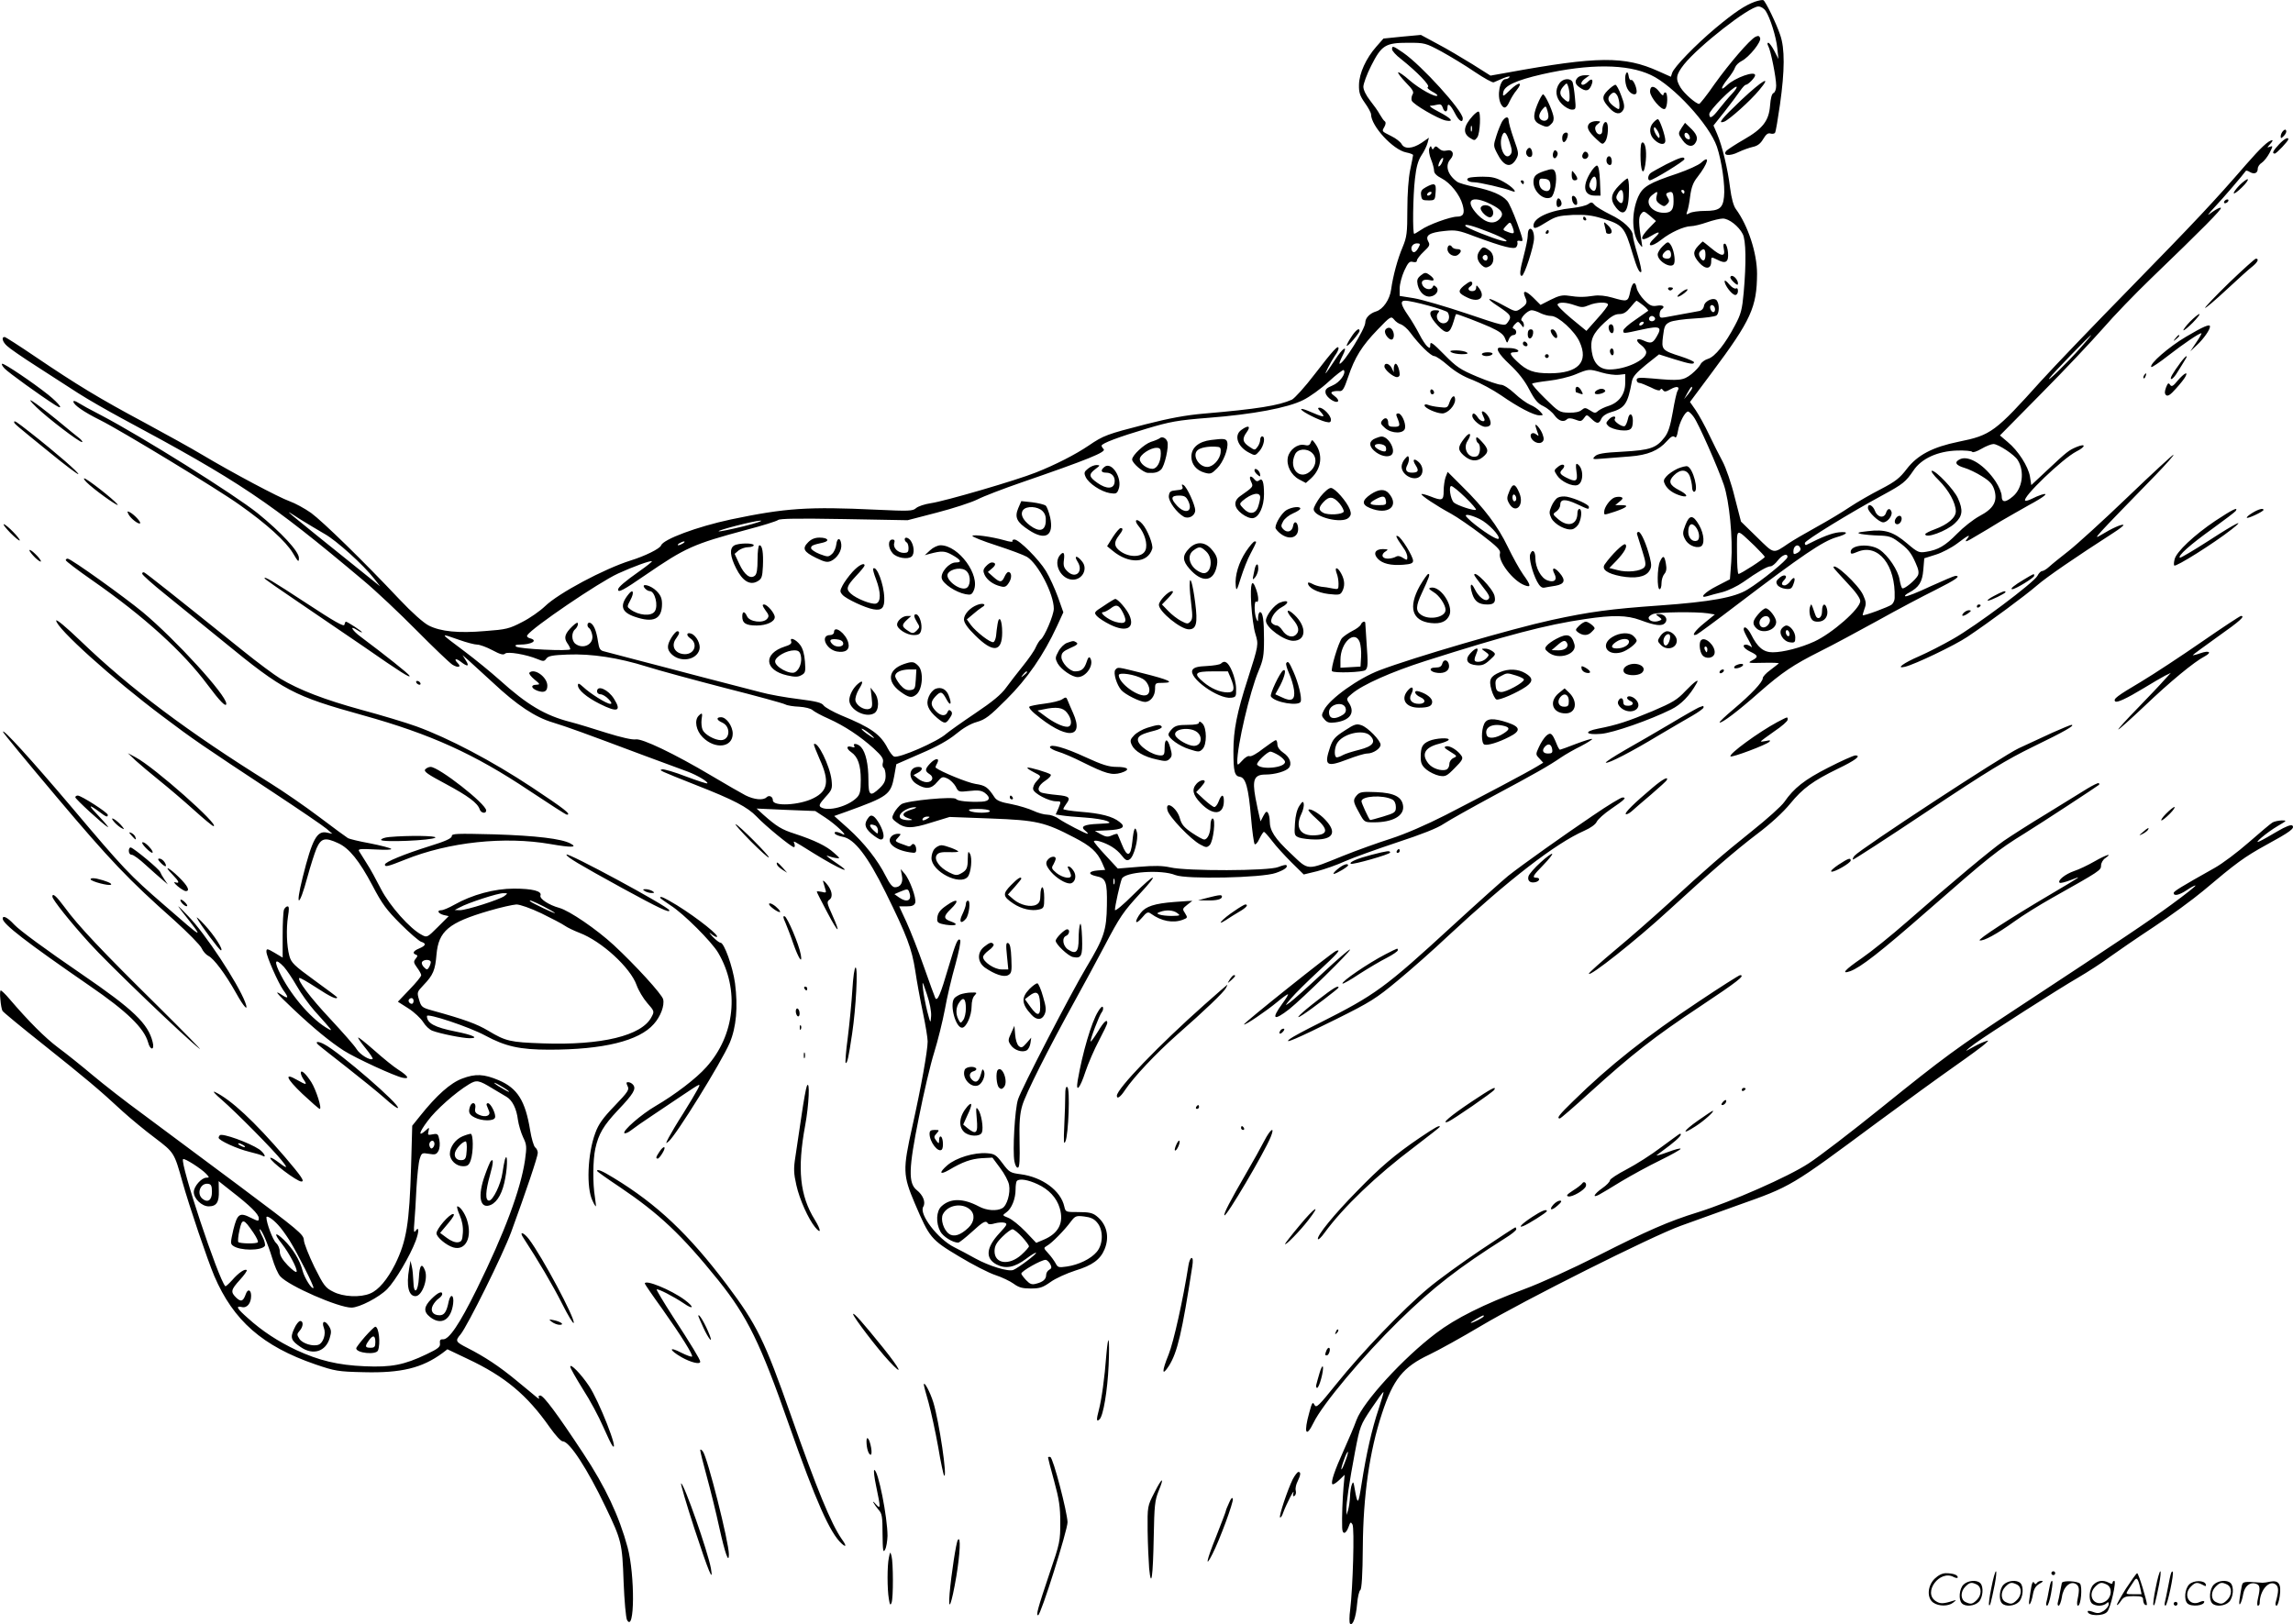 <svg version="1.0" xmlns="http://www.w3.org/2000/svg"
  viewBox="0 0 1199.836 850.014"
 preserveAspectRatio="xMidYMid meet">
<g transform="translate(-0.597,850.378) scale(0.1,-0.1)"
fill="#000000" stroke="none">
<path d="M9189 8495 c-52 -19 -105 -54 -206 -138 -106 -89 -217 -204 -227
-234 l-7 -21 -65 29 c-177 80 -318 79 -789 -7 l-90 -16 -95 60 c-52 32 -134
81 -182 106 l-87 47 -98 -9 -98 -10 -37 -42 c-54 -61 -90 -140 -91 -200 -1
-41 5 -58 31 -95 18 -25 32 -52 32 -59 0 -62 116 -187 184 -200 20 -4 36 -10
36 -14 0 -4 -7 -39 -15 -77 -9 -42 -15 -125 -15 -208 0 -123 -3 -144 -24 -195
-27 -63 -51 -152 -61 -224 -7 -52 -42 -103 -78 -114 -33 -10 -57 -34 -57 -58
0 -33 -114 -216 -134 -216 -4 0 3 18 14 40 32 62 4 47 -40 -22 -22 -34 -43
-64 -46 -67 -10 -10 27 62 47 91 11 14 19 32 19 38 0 22 -28 -9 -125 -135 -51
-67 -105 -126 -119 -133 -69 -31 -181 -49 -461 -73 -93 -8 -180 -24 -305 -56
-202 -52 -219 -58 -297 -111 -69 -47 -175 -101 -276 -141 -102 -41 -479 -151
-551 -161 -32 -5 -66 -16 -77 -26 -17 -15 -36 -16 -206 -8 -358 17 -477 9
-763 -51 -177 -38 -354 -104 -365 -136 -6 -17 -85 -56 -160 -79 -139 -44 -377
-171 -447 -239 -26 -25 -80 -63 -120 -83 -67 -35 -84 -39 -193 -47 -140 -12
-233 -3 -296 29 -27 14 -86 66 -154 138 -191 203 -399 405 -461 451 -34 24
-84 51 -112 61 -57 20 -301 150 -457 243 -55 33 -192 109 -305 170 -234 125
-352 197 -568 343 -84 57 -157 104 -162 104 -18 0 -11 -26 13 -47 12 -12 80
-59 152 -105 72 -46 171 -110 220 -142 50 -32 151 -90 225 -130 621 -333 776
-437 1267 -850 65 -54 190 -172 278 -261 88 -89 173 -170 188 -180 29 -18 49
-13 29 7 -23 23 -12 29 14 9 37 -29 48 -26 27 7 l-17 27 30 -26 c16 -14 73
-67 128 -117 128 -120 222 -182 316 -210 78 -24 152 -51 475 -172 105 -39 208
-77 230 -85 48 -18 109 -54 102 -61 -2 -3 -53 14 -112 36 -59 23 -115 39 -124
37 -20 -4 -15 -6 179 -83 194 -76 267 -114 315 -164 46 -49 182 -160 195 -160
5 0 6 7 3 17 -7 19 -14 22 97 -47 140 -87 229 -124 112 -46 -31 21 -48 35 -37
31 11 -4 31 -10 45 -12 24 -4 23 -2 -10 27 -39 36 -102 66 -205 100 -69 22
-95 38 -165 100 l-35 32 154 -7 153 -6 52 -34 c57 -37 128 -106 89 -86 -27 14
-46 14 -38 1 3 -5 21 -12 41 -16 61 -11 130 -101 224 -291 112 -227 137 -294
155 -409 8 -55 26 -153 40 -219 14 -66 25 -134 25 -152 0 -47 -34 -239 -80
-444 -51 -229 -50 -255 13 -404 77 -180 84 -189 231 -277 71 -43 157 -87 191
-98 34 -11 77 -32 95 -45 27 -20 46 -25 89 -25 48 0 63 5 104 34 26 19 84 45
130 60 89 27 131 58 153 112 27 66 11 131 -42 173 -21 17 -41 21 -95 21 -67 0
-67 0 -74 29 -18 83 -115 154 -228 169 -54 7 -60 10 -95 57 -34 45 -42 50 -82
53 -67 5 -162 -24 -207 -63 -45 -39 -41 -53 8 -25 72 43 116 58 171 62 l57 3
40 -54 c23 -30 44 -70 47 -89 8 -43 -11 -109 -36 -122 -29 -16 -82 -12 -121 9
-83 44 -150 45 -197 1 -27 -25 -30 -86 -6 -131 14 -27 65 -59 94 -59 5 0 37
25 70 55 60 55 74 63 85 46 3 -6 18 -6 37 0 18 5 41 6 51 3 16 -5 12 -12 -27
-54 -70 -75 -76 -132 -16 -164 48 -25 95 -16 156 30 25 19 48 33 51 31 5 -6
-94 -80 -119 -90 -27 -10 -127 21 -198 60 -36 20 -86 47 -111 59 -86 43 -186
174 -162 212 14 23 -1 61 -34 87 -45 36 -43 112 11 380 25 127 61 280 80 340
19 61 44 162 56 225 11 63 36 169 55 235 18 66 30 124 25 129 -12 12 -23 -14
-60 -139 -43 -147 -59 -184 -70 -165 -4 8 -31 83 -60 165 -29 83 -70 187 -91
233 l-38 82 39 0 c29 0 40 5 45 19 7 23 -29 122 -56 153 l-20 23 6 -33 c8 -37
-7 -62 -36 -62 -13 0 -28 18 -48 58 -42 84 -113 174 -196 249 l-74 66 62 22
c221 80 234 89 252 187 l11 62 128 56 c87 37 145 70 184 102 36 30 76 54 109
63 45 13 67 30 155 118 109 108 195 233 264 382 l34 74 -28 79 c-16 44 -44
106 -63 137 -37 61 -141 165 -165 165 -8 0 -13 -4 -10 -9 3 -5 -16 -3 -42 5
-68 19 -162 32 -168 23 -2 -4 54 -27 126 -50 71 -23 143 -50 160 -60 58 -36
140 -194 140 -271 0 -34 -50 -150 -69 -162 -6 -4 -17 -22 -25 -39 -7 -18 -38
-62 -67 -98 -30 -37 -70 -89 -89 -115 -25 -35 -71 -73 -162 -134 -70 -47 -137
-95 -150 -106 -44 -41 -248 -130 -274 -120 -7 3 -22 22 -33 43 -38 74 -88 109
-244 173 -42 18 -83 41 -91 51 -10 15 -37 22 -132 34 -66 8 -156 24 -199 36
-44 11 -181 47 -305 79 -124 33 -283 74 -355 93 -71 19 -142 37 -156 41 -23 5
-28 13 -34 52 -8 56 -23 91 -41 98 -15 6 -20 -19 -5 -28 5 -3 12 -18 15 -32
13 -50 -44 -82 -87 -50 -21 16 -22 59 -2 76 8 7 15 19 15 28 0 11 -8 8 -30
-13 -38 -37 -45 -59 -26 -87 9 -12 16 -27 16 -32 0 -12 -271 1 -284 14 -7 7 0
10 20 10 63 0 97 22 53 33 -12 3 -18 10 -14 16 23 38 376 278 475 323 76 35
172 70 177 64 2 -2 -27 -25 -64 -51 -78 -55 -113 -85 -113 -97 0 -18 27 -4
143 76 210 144 251 162 526 236 85 22 161 46 168 52 10 8 107 9 346 5 l332 -6
154 40 c85 22 180 53 212 69 31 16 135 56 231 89 345 119 444 159 429 174 -6
6 -11 14 -11 18 0 12 90 46 235 89 124 37 161 44 325 57 231 18 414 52 495 93
33 16 93 59 133 96 40 37 76 64 79 61 15 -16 -21 -66 -59 -81 -31 -13 -39 -21
-36 -38 3 -24 52 -57 65 -45 4 5 -3 17 -17 27 -20 15 -22 20 -10 24 8 3 24 4
35 3 16 -2 24 11 45 73 35 104 72 163 154 248 67 70 71 72 86 54 8 -11 25 -23
37 -26 11 -4 34 -23 49 -44 45 -61 107 -122 125 -122 9 0 41 -22 72 -49 37
-32 80 -58 129 -76 40 -16 107 -52 148 -80 89 -62 171 -105 201 -105 22 0 22
0 3 21 -10 11 -33 27 -51 34 -18 8 -55 34 -81 59 -29 27 -59 46 -72 46 -13 0
-69 19 -124 42 -90 38 -109 51 -173 116 -60 61 -73 70 -73 52 0 -19 -2 -21
-16 -9 -8 7 -27 35 -41 63 -14 27 -40 72 -59 99 -38 55 -43 77 -16 77 38 0
215 -49 223 -61 15 -23 6 -54 -18 -57 -28 -4 -50 32 -32 54 9 11 7 14 -15 14
-39 0 -33 -31 14 -81 46 -48 62 -44 82 22 6 22 12 39 13 39 10 0 124 -44 178
-68 50 -23 70 -38 78 -59 11 -28 11 -28 20 -5 4 12 15 22 24 22 18 0 20 26 3
33 -10 3 -8 9 4 23 17 17 18 17 33 -1 12 -17 14 -18 15 -3 0 9 -5 20 -11 23
-14 9 29 55 52 55 9 0 30 -7 45 -15 16 -8 42 -15 57 -15 36 0 123 -79 148
-135 49 -106 -7 -165 -156 -165 -84 0 -120 13 -172 63 -38 36 -41 47 -13 47
38 0 20 20 -20 22 -22 0 -45 1 -52 2 -31 3 -13 -31 47 -87 45 -42 79 -85 103
-132 29 -55 45 -74 74 -87 20 -10 46 -31 58 -48 22 -30 48 -38 66 -20 6 6 21
6 42 -2 28 -11 33 -10 46 7 14 20 15 20 38 -2 30 -29 41 -29 53 -1 6 13 25 27
46 33 77 22 92 43 114 163 5 25 23 45 74 87 l68 54 79 -25 c84 -26 104 -29
104 -16 0 4 -31 18 -68 30 -101 32 -103 36 -94 107 6 52 11 61 35 73 16 8 75
16 130 19 56 3 108 10 115 16 14 11 16 56 2 77 -13 21 -64 1 -68 -28 -2 -13
-12 -24 -25 -26 -12 -2 -51 -10 -87 -16 -36 -7 -77 -14 -92 -17 -23 -4 -28 -2
-28 15 0 12 5 24 10 27 21 13 9 24 -22 19 -28 -5 -39 0 -68 29 -19 19 -37 48
-40 63 -7 41 -24 31 -34 -20 -11 -52 -14 -53 -93 -30 -35 10 -70 14 -96 10
-53 -8 -81 -8 -133 0 -33 5 -52 0 -94 -21 l-53 -27 -38 38 c-41 40 -59 40 -42
1 13 -27 8 -36 -26 -60 -24 -16 -27 -15 -87 18 -86 48 -103 44 -26 -6 66 -44
70 -52 46 -84 -14 -19 -19 -18 -214 48 -110 37 -234 73 -275 80 l-75 12 0 40
c0 22 11 63 24 92 20 43 28 51 45 46 13 -3 21 -1 21 7 0 7 16 28 35 46 32 30
35 36 24 55 -16 31 7 46 86 54 57 6 73 4 156 -28 152 -56 210 -71 220 -55 5 7
7 18 5 24 -3 7 3 10 15 7 18 -5 16 3 -16 93 -20 54 -43 107 -53 117 -27 31
-82 54 -167 72 -44 9 -86 21 -95 28 -50 37 -64 85 -34 118 23 26 11 53 -20 45
-16 -4 -30 0 -41 11 -13 13 -19 13 -25 3 -6 -10 -9 -10 -13 1 -3 11 -6 10 -12
-4 -4 -9 0 -35 9 -57 9 -22 16 -49 16 -60 0 -13 14 -27 40 -40 45 -23 95 -86
109 -137 13 -45 5 -63 -28 -63 -36 0 -153 -43 -189 -69 -17 -11 -33 -21 -36
-21 -9 0 -7 196 4 289 7 62 16 94 34 122 14 20 28 50 32 65 l7 27 -39 -27
c-47 -31 -89 -34 -104 -6 -6 11 -30 30 -53 41 -53 27 -51 24 -37 49 8 14 8 25
2 29 -5 3 -17 20 -26 36 -9 17 -32 49 -51 73 -21 27 -35 55 -35 72 0 15 18 65
41 110 54 107 74 120 193 120 87 0 91 -1 175 -46 47 -26 125 -73 173 -106 49
-33 94 -58 100 -55 7 3 30 13 51 22 22 9 36 11 32 6 -3 -6 -13 -11 -20 -11
-31 0 -48 -88 -25 -131 15 -27 28 -24 45 14 8 17 24 44 37 59 35 44 12 45 -33
2 -38 -37 -41 -38 -37 -14 4 35 68 64 203 95 248 56 446 55 570 -4 116 -54
305 -259 345 -375 25 -74 44 -205 37 -263 -6 -59 -25 -73 -100 -73 -32 0 -68
-5 -79 -11 -18 -10 -20 -9 -14 7 5 11 12 47 16 81 6 46 16 73 38 100 56 72 69
121 19 75 -13 -12 -68 -37 -123 -56 -150 -50 -182 -69 -206 -122 -37 -85 -34
-198 8 -249 15 -19 15 -19 10 11 -16 99 -17 130 -4 147 14 18 16 18 47 -8 l32
-28 -35 -36 c-55 -56 -48 -78 13 -40 41 25 49 20 16 -11 -50 -47 -22 -55 35
-10 48 38 117 69 153 70 15 0 53 9 84 20 32 11 69 20 84 20 32 0 83 -40 104
-81 17 -33 19 -150 5 -307 -8 -88 -14 -112 -45 -170 -52 -99 -105 -165 -141
-176 -17 -5 -35 -18 -40 -29 -5 -11 -26 -34 -47 -51 -43 -34 -64 -36 -204 -23
-71 6 -83 5 -83 -8 0 -8 6 -15 13 -15 8 0 34 -11 60 -23 30 -16 48 -20 51 -13
3 7 7 7 14 -2 7 -10 15 -9 40 5 32 18 50 14 36 -9 -5 -7 -16 -57 -25 -111 -13
-73 -23 -106 -43 -132 -43 -56 -75 -67 -219 -75 -101 -5 -132 -11 -145 -24
-16 -16 -14 -17 43 -12 33 3 96 8 140 11 93 7 150 31 193 80 21 24 33 30 41
22 7 -7 12 2 17 31 7 43 37 102 53 102 5 0 19 -13 30 -29 25 -34 124 -259 157
-354 29 -85 48 -280 39 -404 l-7 -91 -66 -34 c-66 -33 -100 -69 -51 -54 13 4
48 14 78 21 30 8 78 31 108 52 76 54 126 83 144 83 8 0 25 14 37 30 23 30 53
41 51 18 -1 -15 -136 -125 -208 -169 -67 -42 -194 -65 -461 -84 -257 -18 -367
-33 -565 -76 -207 -45 -724 -196 -900 -263 -111 -42 -261 -149 -291 -208 -14
-27 -14 -31 3 -50 14 -16 26 -19 56 -15 77 10 105 50 72 101 -15 22 -14 25 15
49 56 48 208 115 383 171 427 136 633 190 838 220 146 22 218 20 287 -5 80
-30 115 -34 131 -15 17 20 -1 46 -32 46 -20 0 -20 0 -1 -14 17 -13 18 -15 2
-21 -23 -9 -50 -3 -55 12 -3 7 7 17 22 23 29 11 228 13 287 4 l37 -6 -55 -45
c-51 -41 -71 -72 -40 -60 7 3 104 74 215 159 338 257 445 329 516 350 60 17
68 31 14 26 -38 -4 -89 -24 -171 -66 -5 -2 -8 2 -8 10 0 13 238 159 410 252
103 56 118 68 158 127 42 63 127 102 230 105 39 1 75 -2 78 -7 3 -5 24 2 48
16 24 14 52 25 63 25 25 0 110 -56 127 -84 37 -59 25 -148 -25 -190 -40 -34
-59 -33 -59 2 0 16 -14 49 -31 75 -57 86 -140 139 -186 118 -33 -15 -25 -32
23 -46 21 -6 63 -26 91 -44 42 -26 55 -41 65 -72 17 -59 -4 -97 -78 -136 -33
-18 -85 -59 -117 -92 -63 -64 -99 -85 -162 -95 -37 -6 -44 -4 -100 44 -72 61
-116 75 -205 64 -55 -6 -61 -9 -35 -15 17 -3 57 -7 91 -8 50 -1 68 -6 100 -30
53 -38 70 -59 94 -114 16 -35 18 -52 11 -66 -14 -25 -71 -72 -81 -66 -4 2 -10
22 -14 44 -7 49 -60 128 -105 158 -50 34 -151 26 -151 -11 0 -13 5 -13 36 0
108 45 200 -70 194 -242 0 -12 -7 -27 -15 -34 -14 -12 -147 -61 -152 -56 -1 1
3 16 9 33 10 26 9 38 -7 73 -24 53 -155 175 -155 144 0 -3 32 -38 70 -79 46
-48 70 -82 70 -97 0 -40 -147 -169 -241 -212 -70 -32 -162 -56 -217 -56 -48 0
-79 25 -113 93 -18 35 -39 49 -39 26 0 -6 12 -31 27 -57 14 -26 20 -41 13 -34
-8 6 -20 12 -27 12 -25 0 -13 -20 22 -37 42 -20 43 -28 8 -46 -24 -13 -19 -14
61 -12 48 1 84 0 79 -4 -4 -4 -25 -19 -45 -35 -21 -15 -38 -34 -38 -41 0 -21
-61 -85 -152 -162 -43 -36 -77 -68 -74 -70 8 -8 99 61 206 156 122 107 179
145 320 216 63 31 198 104 300 160 102 57 238 129 303 161 107 54 136 74 105
74 -6 0 -65 -25 -131 -55 -65 -31 -124 -54 -131 -52 -6 2 3 11 19 19 52 28 70
55 75 120 l5 60 60 19 c33 10 84 37 113 59 55 42 73 51 52 25 -18 -22 -7 -19
52 17 29 17 85 50 123 74 39 23 105 60 147 84 80 43 111 68 67 55 -13 -4 -37
-14 -52 -22 -16 -8 -31 -12 -34 -9 -17 16 196 220 268 257 50 25 51 44 2 24
-43 -18 -50 -24 -158 -125 l-80 -75 -7 45 c-9 53 -62 136 -117 181 l-40 34
217 220 c120 121 264 274 322 340 57 66 170 183 250 260 272 262 374 365 367
371 -3 4 -23 -6 -44 -21 -33 -25 -30 -20 17 31 44 47 141 160 158 184 1 2 11
0 20 -6 23 -14 42 -7 42 17 0 10 9 24 21 31 11 7 30 31 41 52 18 36 18 38 2
32 -17 -6 -17 -6 1 14 10 11 15 20 11 20 -19 0 -61 -40 -137 -127 -168 -194
-264 -296 -604 -644 -191 -195 -402 -415 -469 -489 -240 -267 -262 -284 -431
-318 -137 -28 -216 -70 -272 -143 -36 -47 -58 -65 -135 -105 -51 -26 -124 -68
-163 -94 -38 -26 -117 -73 -175 -105 -58 -32 -123 -70 -145 -85 -83 -56 -73
-58 -166 33 l-83 81 -33 128 c-17 71 -46 154 -63 186 -17 31 -49 95 -71 141
-22 47 -54 104 -70 128 l-30 43 114 153 c206 276 236 343 237 518 0 108 -47
252 -111 339 -12 16 -23 56 -30 110 -12 99 -41 220 -68 283 l-19 44 59 74 c32
41 68 89 80 107 12 17 25 32 30 32 12 0 49 38 49 50 0 25 -104 -12 -147 -52
-36 -34 -35 -16 2 31 19 23 37 51 40 62 4 11 19 26 35 34 39 20 104 101 96
120 -4 12 -10 13 -25 6 -31 -17 -136 -139 -214 -248 -39 -57 -76 -103 -80
-103 -16 0 -77 53 -97 85 -28 46 -25 67 18 122 78 97 341 303 389 303 13 0 29
-10 38 -23 24 -37 55 -136 61 -196 l6 -56 -22 43 c-12 23 -26 42 -31 42 -6 0
-6 -7 0 -18 13 -24 41 -164 41 -206 0 -19 -6 -36 -14 -39 -9 -4 -15 -27 -18
-66 -6 -79 -38 -121 -138 -178 -40 -23 -80 -49 -89 -57 -26 -26 15 -32 62 -8
23 11 57 23 75 27 24 5 40 17 54 41 15 25 25 33 38 29 10 -3 21 -1 24 4 4 5
15 72 26 148 25 178 26 293 1 364 -20 60 -76 175 -88 182 -5 2 -24 -1 -44 -8z
m-120 -482 c-20 -21 -50 -57 -68 -80 -35 -46 -51 -54 -51 -26 0 19 122 143
142 143 6 0 -4 -17 -23 -37z m-1519 -363 c-6 -12 -14 -19 -17 -17 -2 3 1 15 7
27 6 12 14 19 17 17 2 -3 -1 -15 -7 -27z m1270 -150 c0 -5 -2 -10 -4 -10 -3 0
-8 5 -11 10 -3 6 -1 10 4 10 6 0 11 -4 11 -10z m-146 -24 c-4 -18 0 -28 17
-40 21 -14 25 -14 38 -1 13 13 13 19 3 35 -10 17 -10 21 3 26 23 9 28 0 28
-47 0 -44 -13 -59 -50 -59 -66 0 -106 57 -63 92 29 23 32 23 24 -6z m-867 -41
c58 -29 71 -50 47 -76 -29 -32 -72 -24 -116 21 -72 76 -34 106 69 55z m114
-121 c12 -34 8 -37 -26 -24 -27 10 -27 11 -10 30 23 25 24 25 36 -6z m-121
-26 c81 -32 117 -56 65 -44 -48 12 -184 66 -191 77 -8 14 37 2 126 -33z m-370
-77 c-13 -26 -27 -34 -35 -21 -11 18 3 40 25 40 17 0 19 -3 10 -19z m1175
-306 c16 -13 27 -26 25 -28 -3 -2 -33 -23 -67 -47 -35 -23 -63 -49 -63 -56 0
-17 -2 -17 98 5 95 21 107 14 76 -38 -20 -34 -30 -37 -69 -19 -36 16 -45 0
-12 -24 15 -11 27 -28 27 -38 0 -40 -107 -90 -192 -90 -52 0 -84 32 -93 94 -9
61 5 94 66 151 35 33 56 45 78 45 22 0 37 9 58 35 15 19 30 35 33 35 3 -1 18
-12 35 -25z m-358 1 c33 -12 44 -12 72 0 39 17 101 19 101 3 0 -6 -25 -39 -57
-74 l-56 -63 -79 65 c-43 36 -76 69 -72 74 8 13 46 11 91 -5z m733 -22 c0 -8
-4 -14 -9 -14 -11 0 -22 26 -14 34 9 9 23 -3 23 -20z m-315 -43 c7 -12 -12
-24 -25 -16 -11 7 -4 25 10 25 5 0 11 -4 15 -9z m-60 -31 c-3 -5 -11 -10 -16
-10 -6 0 -7 5 -4 10 3 6 11 10 16 10 6 0 7 -4 4 -10z m2287 -127 c-68 -77
-183 -189 -162 -158 15 22 212 225 218 225 2 0 -23 -30 -56 -67z m-2505 -129
c30 -9 70 -14 89 -12 l34 4 0 -47 c0 -58 -32 -102 -88 -120 -20 -6 -44 -18
-54 -26 -14 -13 -19 -12 -42 3 -24 15 -28 15 -44 2 -11 -10 -35 -15 -67 -14
-48 1 -53 4 -124 74 -41 40 -71 75 -68 78 3 3 43 10 87 15 45 5 108 20 139 33
70 29 71 30 138 10z m473 -81 c0 -5 -10 -19 -21 -33 l-21 -25 18 33 c18 32 24
38 24 25z m-7155 -764 c61 -34 202 -161 259 -234 l31 -40 -56 45 c-486 391
-462 370 -364 307 39 -24 97 -59 130 -78z m2191 40 c-66 -16 -124 -28 -129
-26 -14 4 184 55 218 56 17 0 -24 -14 -89 -30z m5292 -103 c28 -28 52 -53 52
-57 0 -8 -125 -89 -137 -89 -5 0 -8 51 -8 114 0 131 -9 128 93 32z m-5608 14
c-8 -5 -19 -10 -25 -10 -5 0 -3 5 5 10 8 5 20 10 25 10 6 0 3 -5 -5 -10z
m5847 -27 c3 -7 -5 -17 -16 -23 -18 -9 -21 -8 -21 8 0 32 28 43 37 15z m-7019
-478 c39 -14 82 -25 95 -25 13 0 49 -13 79 -29 41 -22 58 -27 67 -18 12 12
110 -4 170 -29 30 -13 35 -12 46 3 10 14 33 18 111 21 127 5 267 -17 414 -63
63 -20 248 -70 410 -112 162 -41 304 -80 315 -86 11 -6 44 -11 73 -12 30 -2
60 -9 70 -18 9 -8 47 -29 84 -45 84 -38 164 -91 235 -155 44 -40 53 -55 49
-73 -4 -13 -2 -26 4 -29 5 -3 10 -22 10 -42 0 -26 -8 -42 -31 -64 -50 -47 -59
-40 -59 44 0 80 -14 143 -38 170 -16 19 -47 24 -36 6 4 -8 0 -9 -15 -4 -27 8
-28 -9 -1 -28 35 -24 50 -68 50 -144 0 -61 -4 -77 -21 -94 -46 -46 -150 -74
-188 -50 -12 8 -7 18 23 52 36 39 38 45 33 91 -9 74 -73 205 -92 187 -2 -3 12
-38 30 -79 52 -114 44 -166 -33 -204 -73 -37 -212 -44 -212 -11 0 20 -20 29
-33 16 -17 -17 -64 -13 -110 10 -23 12 -103 58 -177 102 -197 117 -365 197
-398 191 -17 -3 -75 10 -152 34 -69 22 -154 48 -189 57 -133 34 -227 90 -371
220 -47 42 -128 108 -180 147 -138 104 -136 99 -32 63z m2972 -169 c0 -2 -8
-10 -17 -17 -16 -13 -17 -12 -4 4 13 16 21 21 21 13z m1668 -193 c2 -16 -5
-26 -27 -37 -37 -19 -61 -12 -61 20 0 45 82 61 88 17z m-2493 -128 c39 -32 29
-32 -15 0 -19 14 -30 25 -24 25 5 -1 23 -12 39 -25z m210 -835 c13 -40 -14
-52 -55 -23 l-24 17 30 13 c39 16 42 16 49 -7z m113 -645 c-3 -40 -3 -39 -20
25 -9 36 -19 88 -22 115 -5 49 -5 49 20 -25 15 -44 24 -91 22 -115z m557 -879
c59 -27 100 -71 116 -125 23 -77 -6 -133 -85 -166 l-38 -16 -56 59 c-32 33
-72 65 -90 72 -32 13 -32 13 -11 28 28 19 49 71 49 120 0 21 3 42 7 45 13 14
59 6 108 -17z m-353 -133 c27 -24 23 -65 -9 -95 -41 -39 -76 -50 -101 -32 -29
20 -46 77 -32 103 25 49 101 61 142 24z m665 -68 c33 -38 32 -113 -2 -153 -31
-37 -95 -68 -157 -77 -42 -6 -47 -5 -58 16 -7 13 -24 37 -39 53 -25 28 -26 28
-6 40 24 13 91 81 124 126 23 30 28 32 70 27 33 -4 52 -12 68 -32z m-393 -75
c20 -22 36 -44 36 -49 0 -5 -18 -25 -40 -45 -64 -57 -140 -47 -140 19 0 27 9
44 40 75 22 22 46 40 54 40 7 0 30 -18 50 -40z m147 -141 c9 -18 8 -24 -5 -31
-9 -5 -16 -17 -16 -27 0 -23 -17 -37 -53 -46 -22 -6 -32 -2 -52 19 -14 15 -25
30 -25 34 0 13 104 72 127 72 7 0 17 -10 24 -21z M7755 7419 c-10 -15 34 -59
51 -52 17 6 18 35 2 51 -15 15 -45 16 -53 1z M8426 6801 c-8 -12 3 -41 15 -41
12 0 12 37 0 45 -5 3 -12 1 -15 -4z M8430 6666 c0 -8 5 -18 10 -21 6 -3 10 3
10 14 0 12 -4 21 -10 21 -5 0 -10 -6 -10 -14z M8250 6465 c0 -8 2 -15 4 -15 2
0 12 -3 21 -7 15 -5 16 -3 6 15 -13 25 -31 29 -31 7z M8360 6460 c-8 -5 -11
-12 -8 -16 11 -10 60 5 53 16 -8 12 -26 12 -45 0z M2776 4983 c-4 -4 8 -20 26
-35 31 -25 31 -27 11 -28 -31 0 -29 -18 4 -31 36 -13 53 -5 53 26 0 45 -68 94
-94 68z M3030 4917 c0 -24 46 -63 114 -97 93 -47 116 -39 75 26 -30 49 -89 75
-89 39 0 -8 8 -15 18 -15 10 0 29 -11 42 -25 17 -18 19 -25 9 -25 -19 0 -105
54 -141 88 -22 20 -28 22 -28 9z M3662 4758 c-24 -24 -14 -78 21 -113 65 -65
157 -54 157 19 0 39 -33 86 -61 86 -27 0 -24 -15 6 -28 47 -21 41 -92 -7 -92
-32 0 -84 29 -95 53 -6 12 -8 37 -6 55 6 35 3 38 -15 20z M7290 8246 c0 -8 21
-32 48 -52 84 -67 152 -138 140 -145 -7 -4 2 -13 21 -24 18 -9 31 -19 28 -22
-11 -10 -94 36 -146 81 -29 26 -56 44 -59 41 -3 -3 15 -27 40 -53 37 -38 44
-50 35 -63 -5 -9 -7 -23 -4 -32 8 -20 137 -95 178 -104 47 -9 30 11 -39 47
-31 16 -50 29 -42 30 8 0 25 3 37 6 16 4 23 0 28 -15 8 -27 25 -27 25 0 0 28
16 15 40 -32 20 -39 40 -51 40 -25 0 40 -216 278 -312 344 -53 36 -58 38 -58
18z M8518 8124 c-14 -13 -9 -69 8 -92 17 -25 44 -30 44 -8 0 26 -20 67 -29 61
-5 -3 -11 6 -13 21 -2 14 -6 22 -10 18z M8262 8098 c-18 -18 -15 -35 10 -52
31 -22 47 -20 60 9 14 31 4 43 -17 21 -9 -9 -21 -16 -26 -16 -16 0 -9 19 13
34 l22 16 -25 0 c-14 0 -30 -5 -37 -12z M8166 8068 c-25 -35 -20 -76 13 -109
16 -16 39 -29 52 -29 21 0 22 3 16 63 -3 34 -9 70 -12 80 -10 24 -51 21 -69
-5z m53 -65 c1 -37 -5 -40 -31 -16 -23 20 -23 41 -1 65 17 19 18 19 24 1 4
-10 8 -33 8 -50z M9116 7979 c-103 -98 -125 -125 -88 -112 26 10 137 109 183
165 70 83 19 54 -95 -53z M8419 8031 c-33 -33 -31 -50 9 -93 30 -33 57 -36 72
-9 8 15 5 34 -11 75 -11 31 -25 56 -30 56 -6 0 -24 -13 -40 -29z m51 -30 c5
-11 10 -32 10 -47 0 -25 -1 -26 -22 -12 -34 23 -44 44 -29 62 18 21 28 20 41
-3z M8640 8025 c0 -30 61 -102 78 -91 15 9 16 86 2 86 -5 0 -10 -6 -10 -12 0
-7 -10 -1 -21 15 -26 34 -49 35 -49 2z M8050 7956 c-25 -62 -21 -88 16 -104
33 -16 40 -15 58 4 11 10 14 25 10 42 -9 38 -44 112 -54 112 -4 0 -18 -24 -30
-54z m52 -78 c-14 -14 -42 -3 -42 18 0 10 8 26 18 37 17 19 17 18 26 -12 6
-21 6 -35 -2 -43z M7713 7898 c-49 -54 -54 -90 -17 -115 25 -16 27 -16 40 2
15 20 20 135 6 135 -5 0 -18 -10 -29 -22z m-6 -80 c-3 -7 -5 -2 -5 12 0 14 2
19 5 13 2 -7 2 -19 0 -25z M7866 7868 c-7 -13 -21 -46 -30 -75 -16 -50 -16
-53 3 -90 35 -71 72 -82 101 -31 14 26 13 33 -13 105 -15 43 -27 86 -27 96 0
24 -17 21 -34 -5z m39 -108 c14 -41 14 -54 4 -66 -29 -35 -64 46 -43 100 11
28 22 18 39 -34z M8657 7862 c-24 -26 -21 -65 6 -90 28 -27 57 -29 57 -4 0 26
-30 112 -39 112 -5 0 -15 -8 -24 -18z m33 -71 c-1 -13 -4 -12 -15 3 -8 11 -15
27 -15 35 1 13 4 12 15 -3 8 -11 15 -27 15 -35z M8321 7856 c-15 -18 -5 -40
39 -81 31 -29 32 -29 46 -11 15 22 19 92 5 100 -10 7 -21 -17 -21 -45 0 -26
-27 -24 -35 2 -5 14 -1 25 12 34 17 13 16 14 -8 15 -15 0 -32 -6 -38 -14z
M8806 7836 c-20 -32 -20 -32 5 -67 24 -34 54 -38 69 -9 12 23 4 44 -33 78
l-24 23 -17 -25z m42 -49 c2 -12 -1 -15 -12 -11 -19 7 -22 38 -3 32 6 -3 13
-12 15 -21z M11952 7818 c-6 -6 -12 -19 -12 -27 0 -13 2 -13 16 1 9 9 15 21
13 27 -3 9 -8 8 -17 -1z M8187 7803 c-10 -10 -8 -43 2 -43 9 0 21 24 21 41 0
11 -14 12 -23 2z M11931 7748 c-32 -34 -38 -48 -22 -48 9 0 71 66 71 75 0 14
-23 1 -49 -27z M8590 7693 c0 -85 15 -116 25 -52 9 59 3 111 -12 117 -10 3
-13 -14 -13 -65z M7993 7714 c-7 -18 11 -39 25 -30 12 7 4 46 -9 46 -6 0 -12
-7 -16 -16z M8134 7707 c-9 -24 6 -44 18 -22 7 11 6 21 -1 28 -7 7 -12 6 -17
-6z M8287 7695 c-8 -18 11 -31 25 -17 11 11 3 32 -12 32 -4 0 -10 -7 -13 -15z
M8414 7676 c-6 -17 2 -36 17 -36 12 0 12 37 -1 45 -6 3 -13 -1 -16 -9z M8725
7644 c-38 -20 -76 -41 -82 -46 -15 -12 -17 -38 -4 -38 16 0 181 101 181 111 0
16 -23 9 -95 -27z M8326 7597 c-42 -71 -31 -117 26 -117 l29 0 -3 77 c-2 47
-7 78 -15 80 -6 2 -23 -16 -37 -40z m34 -51 c0 -40 -12 -52 -30 -31 -10 12
-10 21 -2 40 16 36 32 31 32 -9z M8085 7608 c-44 -15 -55 -27 -55 -57 0 -51
55 -99 92 -80 18 10 34 95 23 128 -7 23 -16 24 -60 9z m33 -67 c5 -32 -11 -46
-37 -32 -13 7 -21 22 -21 37 0 22 4 25 28 22 20 -2 28 -9 30 -27z M8230 7588
c0 -18 5 -28 15 -28 19 0 19 11 0 36 -14 18 -14 18 -15 -8z M7692 7573 c-20
-8 -3 -23 26 -23 28 0 162 -31 196 -45 40 -17 9 20 -40 47 -39 22 -62 27 -109
27 -33 0 -66 -3 -73 -6z M8477 7532 c-43 -44 -47 -75 -14 -116 43 -53 67 -17
67 100 0 30 -4 54 -8 54 -4 0 -25 -17 -45 -38z m23 -57 c0 -37 -10 -44 -29
-21 -9 11 -10 20 -1 35 16 32 30 25 30 -14z M11725 7535 c-20 -21 -34 -40 -30
-43 3 -3 22 11 42 31 21 20 34 39 31 42 -3 4 -22 -10 -43 -30z M7965 7550 c3
-5 8 -10 11 -10 2 0 4 5 4 10 0 6 -5 10 -11 10 -5 0 -7 -4 -4 -10z M7467 7524
c-22 -12 -28 -21 -25 -42 3 -24 7 -27 38 -27 34 0 35 1 38 43 4 47 -5 51 -51
26z m28 -34 c-3 -5 -11 -10 -16 -10 -6 0 -7 5 -4 10 3 6 11 10 16 10 6 0 7 -4
4 -10z M8232 7459 c1 -12 9 -24 16 -27 9 -3 13 3 10 19 -1 12 -9 24 -16 27 -9
3 -13 -3 -10 -19z M8157 7464 c-10 -11 -8 -44 2 -44 6 0 13 4 16 10 8 12 -9
43 -18 34z M11645 7450 c-3 -5 -2 -10 4 -10 5 0 13 5 16 10 3 6 2 10 -4 10 -5
0 -13 -4 -16 -10z M8317 7436 c-10 -8 -48 -17 -84 -21 -118 -12 -203 -51 -203
-92 0 -20 14 -16 71 20 46 28 62 32 135 36 64 2 100 -2 152 -18 110 -33 119
-44 161 -186 22 -73 36 -103 45 -94 3 3 -5 43 -19 89 -14 46 -25 91 -25 101 0
31 -50 78 -118 110 -36 18 -73 40 -82 50 -13 16 -18 16 -33 5z M8290 7360 c0
-5 5 -10 11 -10 5 0 7 5 4 10 -3 6 -8 10 -11 10 -2 0 -4 -4 -4 -10z M8403
7320 c4 -14 7 -28 7 -32 0 -5 7 -8 15 -8 22 0 18 24 -7 46 -21 19 -21 19 -15
-6z M8007 7303 c-4 -3 -7 -18 -7 -33 0 -14 -9 -60 -20 -101 -22 -82 -24 -109
-11 -109 13 0 63 153 64 196 1 34 -13 60 -26 47z M8095 7290 c-3 -5 -1 -10 4
-10 6 0 11 5 11 10 0 6 -2 10 -4 10 -3 0 -8 -4 -11 -10z M8707 7216 c-15 -14
-27 -34 -27 -44 0 -37 74 -78 86 -48 8 21 -3 78 -19 100 -12 16 -15 16 -40 -8z
m43 -47 c0 -12 -7 -19 -19 -19 -27 0 -34 15 -15 34 19 19 34 12 34 -15z M8892
7217 c-29 -31 -28 -50 6 -89 33 -36 62 -33 62 7 0 25 0 25 31 10 45 -24 61
-14 57 37 -2 23 -9 43 -15 46 -9 2 -11 -5 -7 -27 9 -42 -12 -41 -66 4 -23 19
-43 35 -44 35 -1 0 -12 -10 -24 -23z m38 -47 c0 -34 -14 -39 -29 -12 -7 13 -6
23 1 30 19 19 28 14 28 -18z M7580 7200 c0 -26 36 -46 56 -29 20 16 18 29 -5
29 -11 0 -23 5 -26 10 -10 17 -25 11 -25 -10z M7747 7189 c-17 -24 -12 -51 13
-74 15 -13 23 -14 39 -5 29 15 28 64 -1 84 -29 21 -34 20 -51 -5z m43 -34 c0
-8 -4 -15 -9 -15 -13 0 -22 16 -14 24 11 11 23 6 23 -9z M11670 7024 c-72 -70
-128 -129 -126 -132 3 -2 54 41 113 96 59 55 120 110 136 122 27 22 35 40 17
40 -5 0 -68 -57 -140 -126z M7440 7062 c-18 -15 -21 -24 -16 -49 9 -39 38 -66
67 -61 30 4 48 33 30 50 -11 10 -14 10 -18 1 -7 -20 -41 -15 -53 7 -13 24 6
36 41 27 25 -7 21 11 -8 30 -17 12 -23 11 -43 -5z M9060 7052 c0 -5 9 -17 20
-27 16 -14 20 -15 20 -4 0 16 -19 39 -32 39 -4 0 -8 -4 -8 -8z M9030 7032 c0
-21 39 -72 56 -72 8 0 14 9 14 21 0 12 -4 17 -11 13 -6 -3 -22 6 -35 22 -13
16 -23 23 -24 16z M7664 7007 c-31 -27 -28 -38 21 -61 60 -29 97 1 60 50 -13
17 -14 17 -15 2 0 -11 -8 -18 -20 -18 -21 0 -27 15 -10 25 13 8 13 25 1 25 -6
0 -22 -11 -37 -23z M8735 6990 c4 -6 11 -8 16 -5 14 9 11 15 -7 15 -8 0 -12
-5 -9 -10z M8799 6970 c-31 -25 -12 -26 21 0 14 11 20 20 14 20 -7 0 -22 -9
-35 -20z M11465 6820 c-21 -22 -36 -42 -34 -45 3 -2 25 16 49 40 24 25 40 45
34 45 -5 0 -27 -18 -49 -40z M11444 6741 c-90 -53 -194 -144 -181 -158 3 -3
43 24 89 60 80 62 161 117 173 117 3 0 -8 -21 -26 -47 l-32 -48 37 35 c33 31
66 78 66 95 0 15 -35 0 -126 -54z M7254 6775 c-8 -19 26 -59 39 -46 14 14 4
55 -16 59 -9 2 -20 -4 -23 -13z M7076 6739 c-15 -22 -25 -43 -23 -45 5 -6 67
67 67 78 0 19 -20 5 -44 -33z M8000 6754 c0 -31 23 -28 28 4 2 15 -2 22 -12
22 -11 0 -16 -9 -16 -26z M8120 6774 c0 -15 22 -44 31 -39 11 7 -7 45 -21 45
-6 0 -10 -3 -10 -6z M11389 6733 c-13 -16 -12 -17 4 -4 16 13 21 21 13 21 -2
0 -10 -8 -17 -17z M7976 6712 c-3 -6 -1 -14 5 -17 15 -10 25 3 12 16 -7 7 -13
7 -17 1z M7600 6660 c8 -5 33 -10 55 -10 29 0 36 3 25 10 -8 5 -33 10 -55 10
-29 0 -36 -3 -25 -10z M7760 6650 c0 -5 11 -10 24 -10 14 0 28 5 31 10 4 6 -7
10 -24 10 -17 0 -31 -4 -31 -10z M8090 6640 c0 -5 5 -10 10 -10 6 0 10 5 10
10 0 6 -4 10 -10 10 -5 0 -10 -4 -10 -10z M11417 6608 c-43 -58 -60 -88 -49
-88 6 0 21 17 33 38 13 20 29 47 37 60 22 34 6 26 -21 -10z M30 6575 c20 -21
183 -139 263 -190 51 -33 27 3 -35 53 -83 66 -226 162 -240 162 -6 0 -1 -11
12 -25z M7250 6586 c0 -17 46 -56 66 -56 8 0 14 6 14 13 0 24 -12 57 -21 57
-5 0 -9 -10 -10 -22 l0 -23 -11 23 c-12 24 -38 30 -38 8z M11225 6539 c-4 -6
-5 -12 -2 -15 2 -3 7 2 10 11 7 17 1 20 -8 4z M11402 6513 c-25 -31 -33 -35
-41 -23 -8 12 -12 9 -21 -14 -8 -22 -8 -32 0 -40 9 -8 23 1 52 34 22 24 44 52
49 62 17 31 -6 19 -39 -19z M7490 6456 c0 -9 5 -16 10 -16 6 0 10 4 10 9 0 6
-4 13 -10 16 -5 3 -10 -1 -10 -9z M7591 6399 c-10 -30 -13 -31 -53 -26 -24 2
-51 8 -60 12 -10 4 -18 3 -18 -3 0 -14 63 -42 93 -42 28 0 67 41 67 71 0 30
-17 22 -29 -12z M197 6372 c60 -58 223 -182 238 -182 5 0 0 8 -11 18 -12 9
-66 53 -120 98 -126 102 -179 136 -107 66z M390 6402 c0 -17 57 -56 140 -97
105 -52 616 -362 729 -443 143 -101 242 -191 279 -252 29 -49 32 -51 32 -26 0
34 -93 134 -215 233 -123 99 -607 402 -819 513 -53 27 -107 57 -121 66 -14 9
-25 12 -25 6z M6815 6360 c8 -13 91 -55 128 -64 22 -5 27 -3 27 12 0 21 -39
62 -60 62 -10 0 -9 -5 3 -18 33 -37 25 -36 -66 3 -22 9 -36 11 -32 5z M7760
6345 c0 -3 5 -15 10 -26 15 -27 -15 -26 -32 1 -15 23 -28 26 -28 7 0 -20 44
-57 68 -57 29 0 35 15 20 47 -12 24 -38 44 -38 28z M7315 6323 c20 -48 18 -53
-14 -53 -24 0 -31 4 -31 19 0 27 -15 34 -31 15 -11 -14 -9 -20 15 -41 35 -30
99 -30 104 0 5 27 -18 77 -35 77 -11 0 -13 -5 -8 -17z M8524 6310 c-4 -17 -11
-33 -16 -36 -12 -8 -60 25 -53 36 12 19 -13 18 -30 -1 -17 -18 -17 -21 -3 -35
9 -9 37 -19 63 -22 52 -5 65 4 65 50 0 39 -19 45 -26 8z M80 6294 c0 -7 8 -14
188 -160 78 -64 145 -114 148 -112 5 6 -114 110 -249 216 -78 61 -87 67 -87
56z M8040 6277 c0 -3 5 -18 10 -33 9 -23 9 -25 -4 -15 -18 16 -37 6 -29 -15 9
-23 42 -37 58 -24 10 8 11 18 3 40 -8 25 -38 62 -38 47z M6502 6254 c-41 -28
-21 -89 41 -120 30 -16 31 -16 54 10 23 27 32 76 13 76 -5 0 -10 -8 -10 -18 0
-10 -6 -27 -14 -37 -13 -18 -15 -18 -40 -1 -38 24 -42 43 -17 77 24 33 10 40
-27 13z M7667 6208 c-33 -43 -34 -58 -4 -86 35 -32 69 -37 100 -12 34 27 34
42 -3 82 -22 24 -29 29 -30 16 0 -9 5 -20 10 -23 16 -10 12 -62 -6 -69 -42
-16 -76 39 -49 80 26 41 11 51 -18 12z M6074 6210 c-5 -4 -26 -13 -46 -19 -35
-12 -98 -70 -98 -92 0 -19 58 -69 82 -70 37 -2 52 2 69 17 19 17 43 123 33
147 -7 19 -28 28 -40 17z m6 -80 c0 -44 -20 -80 -44 -80 -30 0 -66 28 -66 51
0 22 54 59 88 59 18 0 22 -6 22 -30z M7204 6210 c-34 -13 -37 -38 -9 -64 31
-29 75 -39 93 -22 24 24 -18 98 -55 95 -4 0 -17 -4 -29 -9z m53 -45 c3 -9 3
-19 -1 -22 -8 -9 -56 14 -56 27 0 16 50 12 57 -5z M6343 6201 c-65 -8 -103
-40 -103 -87 0 -40 26 -72 69 -84 31 -9 37 -6 66 23 32 32 59 102 53 135 -4
20 -16 22 -85 13z m50 -65 c-3 -36 -39 -76 -70 -76 -45 0 -81 62 -50 88 15 13
53 20 92 18 27 -1 30 -4 28 -30z M6864 6187 c-5 -14 -13 -17 -33 -12 -35 7
-77 -24 -86 -64 -9 -43 16 -93 58 -116 l36 -19 27 24 c56 52 64 126 20 185
-14 19 -15 19 -22 2z m8 -54 c24 -22 23 -62 -4 -90 -55 -59 -122 4 -86 82 13
30 61 35 90 8z M11140 5903 c-129 -124 -269 -251 -310 -283 -41 -32 -87 -69
-101 -82 -14 -13 -31 -23 -37 -23 -7 0 -18 -11 -25 -25 -17 -34 -322 -263
-443 -331 -54 -31 -133 -71 -174 -89 -84 -36 -127 -68 -76 -56 53 13 262 113
327 157 115 77 303 216 364 269 52 45 201 147 398 274 33 21 57 40 54 42 -6 7
-60 -17 -117 -52 -47 -28 -41 -22 285 313 54 56 97 104 94 107 -2 2 -110 -97
-239 -221z M7358 6103 c-10 -11 -18 -29 -18 -41 0 -46 68 -80 98 -50 18 18 14
53 -8 73 -26 24 -36 13 -16 -17 18 -28 13 -38 -20 -38 -29 0 -38 14 -24 40 6
12 10 28 8 37 -3 13 -6 12 -20 -4z M8160 6062 c-24 -19 -24 -20 -6 -47 20 -31
79 -59 106 -50 33 11 34 89 0 110 -8 5 -10 -6 -5 -39 8 -52 -2 -58 -55 -31
-32 17 -36 25 -19 42 22 22 4 35 -21 15z M5699 6051 c-20 -16 -22 -22 -12 -44
16 -34 80 -76 126 -84 32 -5 38 -3 46 20 22 57 -36 148 -74 117 -22 -18 -18
-30 9 -30 30 0 49 -22 44 -52 -5 -34 -42 -35 -89 -2 -46 32 -48 45 -11 73 25
19 26 20 6 21 -12 0 -32 -8 -45 -19z M8784 6051 c-21 -10 -48 -28 -58 -40 -16
-18 -17 -25 -7 -44 14 -26 42 -46 83 -58 41 -11 35 7 -11 30 -50 26 -57 46
-26 77 35 35 70 32 84 -7 6 -18 11 -43 11 -55 0 -13 5 -24 10 -24 27 0 -4 122
-34 133 -7 3 -30 -3 -52 -12z M6570 6042 c0 -5 7 -16 16 -23 14 -12 16 -11 13
5 -4 20 -29 35 -29 18z M10151 5990 c53 -53 88 -118 89 -162 0 -33 -41 -69
-109 -94 -28 -10 -51 -22 -51 -26 0 -25 112 16 155 57 41 38 44 69 16 131 -20
45 -114 144 -136 144 -8 0 8 -23 36 -50z M7570 6006 c-5 -15 -10 -47 -10 -72
0 -50 -7 -53 -70 -28 -23 9 -43 14 -46 12 -5 -6 79 -62 155 -103 31 -17 102
-66 159 -109 80 -61 101 -82 97 -97 -13 -40 67 -145 128 -168 36 -14 35 -2 -7
56 -19 27 -55 92 -81 146 -51 106 -122 201 -239 316 l-75 75 -11 -28z m103
-105 c34 -33 59 -62 56 -65 -7 -8 -100 23 -116 38 -17 17 -28 86 -13 86 7 0
40 -27 73 -59z m76 -114 c45 -22 110 -91 98 -103 -8 -8 -87 43 -142 90 -32 29
-36 35 -20 35 11 0 40 -10 64 -22z M6552 5984 c13 -28 14 -27 -57 -77 -36 -26
-33 -60 9 -92 21 -16 44 -25 58 -23 32 4 58 61 58 125 0 64 -8 87 -25 73 -9
-7 -16 -6 -25 5 -20 24 -31 17 -18 -11z m48 -83 c0 -10 -5 -32 -11 -50 -13
-38 -46 -42 -77 -8 -21 22 -21 24 -5 39 47 40 93 50 93 19z M475 5965 c58 -50
163 -122 145 -100 -23 28 -160 135 -173 135 -7 0 6 -16 28 -35z M6193 5957 c5
-12 -2 -17 -31 -19 -32 -3 -37 -7 -40 -30 -3 -27 41 -88 79 -109 26 -13 59 6
59 34 0 27 -43 122 -61 132 -9 6 -11 3 -6 -8z m30 -74 c28 -56 -13 -74 -58
-26 -35 38 -32 53 10 53 28 0 37 -5 48 -27z M7904 5933 c-14 -33 -14 -41 -2
-63 33 -60 82 -12 54 54 -21 50 -34 53 -52 9z m36 -39 c0 -8 -4 -14 -10 -14
-5 0 -10 9 -10 21 0 11 5 17 10 14 6 -3 10 -13 10 -21z M6915 5904 c-19 -26
-35 -55 -35 -65 0 -42 149 -78 183 -45 13 13 14 22 6 44 -16 41 -78 112 -99
112 -11 0 -34 -20 -55 -46z m100 -35 c14 -17 24 -37 22 -43 -5 -15 -81 -20
-107 -6 -26 14 -25 28 2 57 29 31 51 29 83 -8z M7179 5917 c-47 -32 -49 -54
-5 -72 95 -40 158 10 98 78 -21 23 -52 21 -93 -6z m79 -35 c3 -19 -1 -22 -36
-22 -52 0 -58 9 -19 30 39 21 51 20 55 -8z M8157 5899 c-11 -6 -25 -26 -33
-45 -13 -30 -12 -38 0 -63 18 -33 78 -65 110 -57 12 3 28 17 34 31 15 32 16
75 2 75 -5 0 -10 -9 -10 -21 0 -61 -48 -77 -100 -33 -30 26 -31 27 -10 41 11
8 20 23 20 34 0 31 25 33 86 5 64 -30 64 -30 64 -15 0 12 -70 44 -115 53 -16
3 -38 1 -48 -5z M8454 5900 c-23 -9 -54 -51 -54 -75 0 -18 -4 -18 56 1 64 22
77 34 35 34 l-33 0 22 18 c18 14 20 20 9 24 -8 3 -23 2 -35 -2z M5334 5844
c-20 -48 -8 -73 55 -114 87 -58 133 -31 112 66 -7 29 -17 57 -24 62 -7 5 -38
13 -70 17 l-57 6 -16 -37z m127 -15 c14 -14 19 -30 17 -57 -4 -48 -35 -54 -83
-18 -39 30 -52 61 -35 81 18 22 76 19 101 -6z M9780 5846 c0 -21 58 -76 80
-76 23 0 51 37 43 56 -7 20 -21 17 -28 -6 -10 -31 -45 -25 -58 10 -12 31 -37
41 -37 16z M6739 5835 c-24 -13 -59 -68 -59 -93 0 -6 12 -20 26 -31 49 -38 99
-20 92 34 -4 31 -22 34 -26 5 -5 -28 -30 -37 -50 -17 -14 14 -14 20 -2 42 7
14 31 33 52 42 21 9 38 20 38 25 0 13 -42 9 -71 -7z M11598 5778 c-110 -74
-204 -162 -213 -201 -4 -15 -5 -30 -2 -33 8 -9 207 116 300 189 77 60 25 35
-118 -58 -81 -52 -150 -93 -153 -90 -11 10 54 68 170 151 65 47 120 89 123 94
14 23 -19 6 -107 -52z M11791 5819 c-18 -11 -31 -22 -28 -25 5 -6 87 33 87 41
0 11 -27 4 -59 -16z M679 5811 c12 -22 52 -53 60 -46 6 6 -29 44 -52 57 -16 8
-17 7 -8 -11z M9932 5798 c-16 -16 -15 -38 2 -38 17 0 30 30 18 42 -4 4 -13 3
-20 -4z M8825 5756 c-15 -38 -15 -48 -3 -72 14 -31 55 -51 82 -41 23 9 20 64
-7 112 -32 56 -51 56 -72 1z m53 -9 c21 -25 25 -66 8 -73 -23 -9 -46 14 -46
46 0 39 17 52 38 27z M5964 5750 c32 -38 48 -94 36 -125 -16 -42 -95 -41 -142
2 -23 21 -22 42 2 73 22 28 25 40 10 40 -6 0 -24 -21 -41 -47 l-30 -48 28 -23
c86 -72 184 -67 208 9 7 20 -26 103 -52 131 -29 33 -47 21 -19 -12z M60 5715
c24 -24 46 -42 49 -40 6 7 -70 85 -83 85 -6 0 10 -20 34 -45z M8572 5708 c2
-7 14 -46 27 -86 18 -57 21 -76 11 -87 -17 -21 -90 -29 -140 -15 l-43 11 36
37 c44 46 61 78 47 87 -10 6 -72 -55 -107 -105 -18 -26 12 -48 84 -62 75 -14
128 -4 148 26 13 20 14 31 4 72 -17 68 -46 134 -59 134 -6 0 -10 -6 -8 -12z
M7324 5674 c11 -16 25 -38 33 -49 7 -11 13 -28 13 -37 0 -17 -2 -17 -23 -4
-15 10 -27 12 -37 6 -8 -5 -27 -10 -42 -10 -32 0 -38 23 -10 39 14 9 11 10
-16 11 -40 0 -52 -23 -27 -50 24 -26 68 -37 133 -32 41 3 52 8 52 21 0 23 -62
124 -80 129 -11 4 -10 -1 4 -24z M4235 5666 c-33 -33 -24 -50 41 -82 45 -22
59 -25 79 -16 32 15 57 55 53 87 -4 37 -22 36 -26 -1 -2 -18 -12 -40 -22 -49
-19 -17 -22 -17 -65 -1 -25 10 -45 24 -45 31 0 13 8 17 63 29 37 9 25 26 -19
26 -24 0 -43 -8 -59 -24z M4740 5681 c0 -6 5 -13 10 -16 6 -3 10 -17 10 -31 0
-19 -5 -24 -24 -24 -32 0 -58 27 -51 51 4 13 2 19 -9 19 -25 0 -24 -44 1 -72
21 -24 79 -34 99 -17 17 14 13 61 -7 86 -13 15 -29 17 -29 4z M6526 5618 c-39
-59 -59 -127 -54 -179 3 -31 6 -27 27 41 13 41 35 98 50 125 35 67 34 65 22
65 -6 0 -26 -24 -45 -52z M3848 5649 c-26 -15 -22 -57 10 -120 33 -66 72 -90
111 -68 23 13 26 22 29 79 3 71 -3 110 -18 110 -6 0 -10 -32 -10 -74 0 -52 -4
-77 -14 -85 -24 -20 -55 4 -82 62 l-24 52 21 18 c12 9 34 17 50 17 16 0 29 5
29 10 0 13 -80 12 -102 -1z M6227 5632 c-35 -36 -34 -63 3 -105 62 -71 120
-70 140 2 12 45 6 66 -28 104 -35 37 -79 37 -115 -1z m90 -14 c43 -40 24 -129
-23 -112 -61 22 -84 89 -42 118 29 21 37 20 65 -6z M4873 5624 l-28 -26 25 7
c64 17 80 16 119 -6 46 -26 52 -39 18 -39 -35 0 -81 -53 -73 -84 7 -28 73 -72
124 -82 27 -5 33 -3 43 19 36 79 -78 236 -173 237 -15 0 -39 -11 -55 -26z
m191 -110 c24 -23 21 -81 -4 -89 -37 -12 -111 48 -94 77 17 27 76 35 98 12z
M160 5624 c0 -6 14 -23 30 -39 17 -16 30 -24 30 -19 0 6 -13 23 -30 39 -16 16
-30 24 -30 19z M8013 5603 c-8 -20 11 -95 36 -143 13 -24 24 -34 37 -32 11 2
37 7 59 10 49 9 55 29 21 68 -27 32 -44 28 -26 -6 16 -31 -1 -47 -36 -34 -34
11 -64 67 -64 116 0 39 -16 51 -27 21z M5552 5598 c-37 -46 7 -128 68 -128 50
0 79 56 49 94 -26 34 -46 34 -25 1 33 -51 -8 -93 -51 -53 -20 19 -24 30 -20
61 5 38 -2 47 -21 25z M8692 5565 c-15 -32 -16 -145 -2 -145 6 0 10 14 10 32
0 17 7 39 15 48 10 11 13 27 8 53 -7 43 -15 47 -31 12z M350 5572 c0 -5 62
-52 138 -105 274 -191 476 -375 604 -547 64 -86 98 -121 98 -99 0 45 -264 334
-436 478 -98 81 -377 281 -394 281 -6 0 -10 -4 -10 -8z M5165 5540 c-15 -16
-16 -25 -7 -45 13 -27 45 -51 84 -60 21 -6 30 -2 43 19 17 25 15 56 -3 56 -5
0 -14 -11 -20 -25 -14 -31 -24 -31 -59 0 l-28 25 22 19 c22 18 21 31 -2 31 -7
0 -20 -9 -30 -20z M4467 5511 c-20 -22 -43 -54 -52 -71 -15 -29 -15 -33 0 -50
19 -21 119 -68 161 -75 44 -8 59 7 57 60 -2 72 -40 171 -58 153 -3 -2 4 -28
15 -56 26 -69 26 -119 0 -127 -21 -7 -103 25 -132 52 -27 24 -22 39 27 92 25
26 45 51 45 55 0 18 -32 1 -63 -33z M6577 5543 c-3 -5 -8 -24 -11 -43 -7 -33
-6 -34 9 -16 8 11 15 30 15 43 0 23 -5 29 -13 16z M7000 5504 c6 -14 10 -39
10 -56 0 -29 -1 -30 -32 -24 -18 4 -44 8 -58 9 -14 2 -35 8 -47 15 -13 7 -23
9 -23 4 0 -24 49 -50 107 -57 55 -6 62 -5 72 13 15 28 14 58 -4 92 -19 37 -38
40 -25 4z M750 5501 c0 -6 55 -55 121 -108 67 -54 203 -165 303 -246 316 -259
368 -286 732 -387 352 -98 582 -202 869 -394 104 -69 192 -126 197 -126 26 0
-12 30 -184 144 -207 137 -435 257 -603 318 -55 20 -185 59 -289 87 -193 53
-325 104 -423 163 -30 18 -119 84 -197 147 -357 287 -507 406 -516 409 -6 2
-10 -1 -10 -7z M7435 5437 c-62 -112 -40 -183 58 -194 52 -6 84 8 98 43 19 52
-49 152 -98 142 -14 -3 -11 -7 14 -23 30 -17 63 -67 63 -93 0 -39 -85 -56
-128 -26 -29 20 -28 46 4 114 38 82 45 100 34 100 -5 0 -25 -29 -45 -63z
M7720 5495 c0 -3 18 -28 40 -56 42 -53 46 -64 30 -74 -16 -10 -49 18 -67 55
-20 42 -29 24 -13 -25 13 -40 35 -55 79 -55 35 0 45 12 37 46 -10 39 -106 137
-106 109z M9320 5482 c-20 -17 -23 -24 -14 -39 6 -10 25 -19 43 -21 26 -3 33
1 41 24 14 35 4 44 -16 16 -8 -12 -22 -22 -30 -22 -17 0 -18 12 -3 27 23 23 4
35 -21 15z M10597 5471 c-51 -30 -77 -51 -61 -51 16 0 114 60 114 70 0 13 2
14 -53 -19z M1390 5477 c0 -3 80 -59 178 -125 97 -66 251 -171 342 -233 194
-135 244 -166 239 -152 -4 10 -130 110 -253 202 -48 35 -65 66 -21 37 14 -9
25 -14 25 -11 0 5 -76 55 -84 55 -3 0 -6 -7 -8 -16 -2 -12 -53 17 -196 111
-188 123 -222 143 -222 132z M6231 5440 c0 -19 4 -66 9 -105 7 -57 6 -73 -6
-85 -12 -13 -18 -12 -48 4 -19 10 -49 33 -67 52 l-33 34 34 35 c22 23 29 35
19 35 -20 0 -69 -51 -69 -72 0 -35 114 -128 157 -128 39 0 47 32 33 139 -13
102 -29 154 -29 91z M6553 5343 c4 -60 13 -130 22 -157 17 -56 17 -58 -40
-236 -57 -176 -75 -269 -75 -377 0 -108 6 -131 34 -135 30 -4 45 -57 58 -212
6 -72 15 -135 19 -140 4 -5 16 7 25 28 10 20 20 36 24 36 3 0 22 -21 42 -47
20 -27 66 -77 101 -112 l65 -64 70 17 c38 10 105 33 148 53 43 19 166 63 271
98 128 42 210 74 245 98 29 19 145 84 258 145 219 117 291 158 355 202 22 15
69 42 104 59 34 18 61 35 58 37 -3 3 -40 -9 -83 -25 -44 -17 -82 -31 -85 -31
-4 0 -12 15 -19 33 -22 54 -30 60 -53 40 -11 -10 -28 -36 -38 -58 -18 -39 -18
-40 2 -61 l20 -22 -33 -20 c-49 -30 -291 -158 -478 -254 -102 -52 -211 -99
-285 -123 -66 -21 -178 -61 -250 -90 -196 -79 -178 -80 -275 12 -84 79 -110
119 -110 170 0 15 -4 34 -9 42 -7 11 -12 7 -24 -15 l-15 -29 -6 25 c-4 14 -13
59 -21 100 -17 94 -6 120 53 120 49 0 107 17 122 35 18 22 5 57 -30 80 -18 12
-30 29 -30 43 0 12 -4 22 -8 22 -5 0 -34 -20 -66 -44 -31 -25 -63 -43 -71 -40
-8 4 -25 -7 -39 -23 -23 -25 -25 -26 -26 -8 -1 84 66 369 111 476 25 60 29 80
29 166 0 102 -6 143 -21 143 -5 0 -9 -12 -10 -27 0 -25 -1 -26 -9 -8 -12 29
-12 98 0 90 13 -8 13 24 -1 64 -22 63 -32 34 -26 -76z m1575 -761 c3 -18 -2
-22 -22 -22 -28 0 -34 18 -14 38 17 17 32 10 36 -16z m-1430 -32 c17 -11 32
-26 32 -34 0 -31 -128 -43 -146 -14 -6 10 53 68 70 68 6 0 26 -9 44 -20z
M3380 5425 c7 -8 18 -15 26 -15 27 0 46 -77 26 -106 -18 -27 -83 -22 -127 10
-19 14 -19 14 0 50 21 39 14 61 -10 30 -48 -59 -38 -94 32 -118 98 -34 143
-13 143 67 0 29 -7 46 -29 68 -31 31 -85 43 -61 14z M10440 5385 c-25 -13 -39
-24 -32 -25 14 0 92 38 92 45 0 9 -15 4 -60 -20z M5782 5333 c-52 -33 -53 -35
-36 -54 9 -10 41 -31 70 -45 84 -41 129 -18 100 49 -13 31 -62 88 -75 86 -3 0
-30 -16 -59 -36z m102 -40 c22 -46 11 -58 -41 -44 -39 11 -89 51 -64 51 7 0
24 9 38 19 31 25 45 19 67 -26z M6704 5350 c-31 -12 -74 -68 -74 -95 0 -36 95
-105 143 -105 68 0 72 73 7 135 -41 39 -50 24 -11 -20 34 -39 39 -66 16 -85
-19 -16 -50 -5 -69 25 -9 14 -22 25 -29 25 -7 0 -18 5 -25 12 -16 16 14 65 51
84 43 23 36 42 -9 24z M5120 5338 c-38 -14 -70 -49 -70 -76 0 -17 18 -44 58
-83 94 -94 142 -89 142 15 0 65 -16 94 -24 45 -3 -19 -7 -47 -8 -63 -2 -16 -8
-31 -14 -33 -15 -5 -91 54 -118 90 l-21 29 31 26 c17 15 39 32 49 38 26 14 6
24 -25 12z M4011 5310 c19 -25 20 -32 9 -45 -21 -25 -92 -16 -105 13 -13 29
-25 28 -25 -1 0 -35 19 -47 75 -47 52 0 95 20 95 44 0 20 -39 66 -56 66 -11 0
-9 -7 7 -30z M9476 5324 c-3 -12 -2 -33 3 -48 8 -20 17 -26 40 -26 35 0 56 29
47 66 -9 36 -26 29 -26 -11 0 -38 -26 -50 -36 -17 -3 9 -9 26 -13 37 -8 20 -8
20 -15 -1z M10350 5329 c0 -5 5 -7 10 -4 6 3 10 8 10 11 0 2 -4 4 -10 4 -5 0
-10 -5 -10 -11z M9206 5289 c-30 -35 -32 -51 -10 -73 33 -33 104 -10 104 33 0
23 -37 71 -55 71 -7 0 -25 -14 -39 -31z m60 -24 c7 -18 -13 -45 -33 -45 -19 0
-28 27 -13 45 16 19 39 19 46 0z M10280 5295 c-16 -19 0 -19 26 0 16 12 16 14
3 15 -9 0 -22 -7 -29 -15z M4790 5280 c0 -6 7 -21 15 -34 14 -22 14 -25 0 -40
-20 -20 -25 -20 -53 0 -28 19 -28 28 0 54 l22 20 -21 0 c-24 0 -53 -25 -53
-45 0 -23 51 -55 86 -55 27 0 35 5 40 25 7 28 -7 77 -24 83 -7 2 -12 -1 -12
-8z M11529 5146 c-107 -74 -251 -169 -321 -211 -125 -74 -146 -90 -134 -102 8
-9 60 15 149 69 44 27 94 56 111 65 l31 15 -35 -38 c-19 -22 -81 -87 -137
-145 -57 -58 -103 -109 -103 -113 0 -4 62 51 138 123 132 126 259 231 315 260
39 21 23 32 -23 16 -22 -8 -40 -12 -40 -10 0 2 59 45 130 96 118 83 146 109
122 109 -5 0 -96 -60 -203 -134z M300 5256 c0 -39 296 -306 555 -500 163 -123
207 -153 580 -399 138 -91 264 -177 280 -191 l30 -26 -28 6 c-52 12 -77 -33
-127 -233 -41 -163 -19 -162 25 2 15 55 36 121 47 148 24 54 44 60 113 28 58
-26 111 -92 180 -222 50 -96 74 -128 147 -201 47 -47 96 -89 107 -93 29 -9 26
-20 -9 -35 -32 -13 -38 -26 -17 -33 9 -3 9 -8 -2 -21 -12 -15 -11 -21 7 -46
12 -16 22 -34 22 -40 0 -7 -27 -40 -61 -75 l-61 -64 55 -35 c30 -19 65 -52 77
-71 12 -20 34 -41 49 -46 39 -15 158 -39 194 -39 53 0 18 17 -73 35 -111 22
-150 44 -150 81 0 17 222 -57 305 -102 106 -57 181 -74 335 -74 283 0 470 46
547 134 36 40 57 97 49 130 -7 27 -145 178 -258 283 -91 84 -232 180 -285 195
-55 15 -105 48 -99 65 9 23 -42 36 -139 36 -101 0 -219 -32 -311 -84 -28 -16
-59 -29 -68 -29 -26 0 -18 -17 11 -25 l27 -6 -57 -57 c-55 -55 -57 -56 -84
-41 -61 31 -168 152 -213 239 -24 47 -57 108 -75 135 -17 28 -35 56 -40 64 -7
12 7 13 84 9 54 -3 89 -2 84 3 -5 5 -55 18 -111 29 -56 10 -108 23 -115 27 -7
4 -74 53 -148 109 -74 56 -190 136 -259 179 -429 267 -731 493 -993 745 -75
72 -127 115 -127 106z m2345 -1442 c-26 -19 -198 -74 -233 -74 l-27 1 27 14
c41 23 200 75 228 74 24 0 24 0 5 -15z m205 -54 c33 -17 60 -33 60 -35 0 -5
-119 52 -129 61 -13 12 16 1 69 -26z m-12 -36 c53 -26 109 -55 123 -65 14 -10
48 -26 76 -37 117 -44 268 -183 300 -274 10 -28 35 -70 56 -94 37 -42 38 -44
22 -73 -50 -98 -262 -149 -569 -138 -171 6 -193 11 -285 66 -60 36 -126 60
-293 106 -54 15 -58 19 -69 56 -12 39 -11 41 23 77 51 53 61 78 68 160 11 123
63 167 275 229 61 18 125 32 143 33 19 0 73 -19 130 -46z m-578 -256 c0 -7 -5
-20 -10 -28 -8 -13 -11 -13 -26 2 -9 9 -13 21 -10 27 10 15 46 14 46 -1z m-90
-203 c0 -8 -4 -15 -9 -15 -13 0 -22 16 -14 24 11 11 23 6 23 -9z M7127 5235
c-4 -8 -23 -23 -44 -33 -21 -11 -46 -28 -55 -38 -18 -21 -61 -164 -52 -173 11
-11 163 -6 175 6 13 13 14 28 5 153 -3 47 -6 88 -6 93 0 13 -18 7 -23 -8z m-6
-92 c5 -15 9 -50 7 -77 l-3 -51 -52 -3 -53 -3 0 41 c0 91 75 160 101 93z
M8268 5228 c-20 -20 -20 -22 -3 -35 25 -17 50 -17 69 3 9 8 16 17 16 19 0 10
-33 35 -46 35 -8 0 -24 -10 -36 -22z M9329 5214 c-19 -23 8 -68 44 -72 24 -3
27 0 27 26 0 28 -26 62 -47 62 -6 0 -17 -7 -24 -16z m41 -30 c0 -8 -4 -12 -10
-9 -5 3 -10 13 -10 21 0 8 5 12 10 9 6 -3 10 -13 10 -21z M4370 5195 c0 -8 -9
-15 -20 -15 -54 0 -23 -75 35 -86 45 -8 69 9 60 45 -12 49 -75 96 -75 56z m48
-57 c4 -21 -37 -25 -56 -6 -20 20 -13 29 20 26 22 -2 34 -9 36 -20z M3520
5168 c-25 -41 -25 -63 -1 -87 47 -47 133 -32 147 24 7 27 -16 72 -42 82 -25
10 -30 -8 -6 -24 41 -28 23 -83 -28 -83 -53 1 -76 44 -45 84 17 23 19 36 5 36
-6 0 -19 -15 -30 -32z M8694 5175 c-16 -24 -16 -27 1 -45 31 -34 85 -20 85 21
0 23 -27 49 -50 49 -11 0 -27 -11 -36 -25z m46 -29 c-11 -29 -30 -27 -30 3 0
22 21 44 32 33 5 -5 4 -21 -2 -36z M8443 5170 c-66 -40 -28 -102 48 -80 31 9
79 46 79 61 0 4 -7 15 -16 23 -21 22 -72 20 -111 -4z m87 -25 c0 -18 -31 -35
-64 -35 -32 0 -33 14 -4 34 29 20 68 21 68 1z M8149 5160 c-19 -10 -42 -26
-49 -35 -13 -15 -11 -20 9 -36 52 -42 152 -9 135 44 -15 51 -37 58 -95 27z
m55 -19 c14 -22 -7 -41 -43 -41 l-36 1 28 24 c30 27 42 30 51 16z M4146 5147
c4 -11 -6 -19 -33 -27 -115 -37 -108 -124 12 -151 40 -9 57 -9 74 1 21 11 23
18 19 71 -3 39 -11 69 -25 87 -22 30 -57 44 -47 19z m50 -73 c8 -33 -5 -73
-29 -88 -26 -16 -109 29 -105 58 3 24 60 56 100 56 21 0 29 -6 34 -26z M8907
5153 c-12 -11 -8 -58 6 -77 18 -24 61 -18 65 10 5 37 -50 89 -71 67z m33 -48
c0 -8 -2 -15 -4 -15 -2 0 -6 7 -10 15 -3 8 -1 15 4 15 6 0 10 -7 10 -15z
M5589 5139 c-14 -5 -35 -25 -45 -45 -17 -31 -17 -37 -4 -62 19 -33 76 -72 105
-72 45 0 87 64 66 99 -6 10 -12 4 -20 -22 -12 -35 -27 -47 -60 -47 -28 0 -71
46 -71 75 0 21 8 30 46 47 35 15 43 22 33 29 -16 10 -16 10 -50 -2z M7700
5085 c-31 -33 -18 -59 33 -63 28 -2 42 3 69 28 32 29 32 31 14 45 -11 8 -29
15 -40 14 -20 0 -20 -1 2 -16 21 -15 22 -17 6 -34 -10 -11 -28 -19 -42 -19
-25 0 -26 7 -7 53 10 25 -8 21 -35 -8z M7553 5031 c-4 -15 -13 -21 -35 -21
-41 0 -31 -24 11 -28 38 -4 63 13 59 41 -4 28 -28 34 -35 8z M4735 5028 c-82
-29 -90 -91 -18 -144 44 -32 60 -35 84 -15 33 27 39 121 10 150 -23 23 -32 24
-76 9z m63 -80 c-3 -49 -5 -53 -29 -56 -19 -2 -33 5 -53 28 -14 17 -26 38 -26
45 0 20 30 34 73 35 l38 0 -3 -52z M6395 5031 c-6 -6 -39 -11 -74 -13 -47 -2
-67 -7 -75 -20 -24 -40 134 -154 202 -146 25 3 27 6 26 48 0 25 -10 66 -22 93
-20 46 -38 57 -57 38z m51 -76 c23 -56 19 -75 -16 -75 -40 0 -87 20 -127 54
-54 45 -45 56 48 56 l80 0 15 -35z M6736 5032 c-2 -4 4 -28 15 -52 11 -24 23
-64 26 -87 7 -52 -12 -64 -63 -39 l-35 16 26 47 c25 49 33 89 15 78 -17 -11
-71 -125 -64 -136 19 -32 148 -53 156 -27 7 20 -12 98 -38 156 -23 52 -29 59
-38 44z M8518 5019 c-22 -12 -23 -35 -2 -43 28 -11 71 -6 84 9 28 33 -38 60
-82 34z M9093 5023 c-7 -2 -13 -8 -13 -13 0 -10 38 -1 46 11 6 10 -13 11 -33
2z M8282 5003 c2 -10 14 -19 27 -21 27 -4 21 12 -10 29 -18 9 -20 8 -17 -8z
M5842 4998 c-12 -15 7 -79 32 -107 21 -23 98 -61 123 -61 29 0 53 31 53 68 0
31 1 32 43 32 62 1 30 16 -110 51 -133 33 -127 33 -141 17z m143 -47 c35 -20
48 -74 20 -85 -39 -15 -145 61 -145 104 0 17 85 4 125 -19z M7855 4986 c-51
-22 -60 -39 -45 -92 7 -25 19 -48 26 -51 15 -6 110 36 155 67 38 27 37 46 -3
70 -38 23 -89 25 -133 6z m85 -18 c22 -7 40 -16 40 -21 0 -16 -96 -68 -120
-65 -20 2 -26 9 -28 35 -3 26 2 34 25 47 35 19 34 19 83 4z M9005 4990 c-3 -5
-2 -10 4 -10 5 0 13 5 16 10 3 6 2 10 -4 10 -5 0 -13 -4 -16 -10z M2185 4930
c3 -5 11 -10 16 -10 6 0 7 5 4 10 -3 6 -11 10 -16 10 -6 0 -7 -4 -4 -10z
M4498 4927 c-27 -21 -48 -61 -48 -88 0 -49 84 -94 129 -69 28 14 29 79 1 111
l-19 24 6 -52 c5 -45 3 -54 -12 -59 -25 -10 -69 17 -73 44 -2 12 6 38 18 58
24 38 23 51 -2 31z M8825 4887 c-43 -46 -67 -60 -172 -105 -127 -53 -187 -73
-286 -92 -76 -15 -65 -34 17 -27 63 5 257 73 367 128 51 25 96 71 133 137 16
28 -12 8 -59 -41z M4902 4899 c-13 -5 -29 -23 -36 -41 -17 -39 -4 -71 44 -112
39 -32 45 -32 66 0 13 18 14 28 6 36 -8 8 -13 7 -18 -5 -9 -24 -37 -21 -62 6
-27 29 -28 47 -2 75 28 30 36 28 59 -15 21 -39 29 -24 11 21 -12 32 -39 46
-68 35z M7378 4896 c-47 -47 -20 -96 52 -96 51 0 70 8 70 31 0 19 -29 42 -69
54 -30 9 -25 -16 7 -30 32 -14 27 -35 -7 -35 -38 0 -56 22 -41 50 16 30 8 47
-12 26z M8161 4875 c-52 -45 -31 -105 37 -105 56 0 66 64 17 110 l-22 21 -32
-26z m54 -40 c0 -25 -4 -30 -25 -30 -28 0 -39 27 -19 51 20 24 44 13 44 -21z
M5564 4844 c-11 -8 -53 -18 -93 -23 -40 -5 -76 -12 -79 -16 -4 -4 9 -20 28
-36 163 -137 263 -135 201 3 -11 24 -23 53 -28 65 -7 19 -10 20 -29 7z m25
-70 c28 -35 28 -74 1 -74 -25 0 -73 23 -120 59 l-35 26 30 6 c69 15 103 10
124 -17z M8520 4851 c0 -5 7 -11 15 -15 24 -9 17 -26 -10 -26 -18 0 -25 5 -25
20 0 24 -18 26 -27 3 -4 -10 2 -23 16 -35 53 -42 121 0 75 46 -17 17 -44 21
-44 7z M8895 4801 c-11 -5 -77 -42 -145 -83 -69 -41 -176 -103 -238 -138 -62
-36 -109 -66 -103 -68 14 -5 137 59 276 143 66 39 146 86 178 104 31 18 57 37
57 42 0 5 -1 9 -2 8 -2 0 -12 -4 -23 -8z M9305 4724 c-95 -51 -255 -167 -244
-179 8 -7 189 61 204 77 7 7 2 9 -17 4 -16 -3 -28 -5 -28 -2 0 2 32 25 70 52
39 26 70 53 70 61 0 17 3 17 -55 -13z M7772 4715 c-16 -34 -15 -102 1 -108 17
-6 74 11 130 40 62 31 60 52 -8 75 -76 25 -109 23 -123 -7z m106 -11 c29 -8
28 -18 -3 -38 -39 -26 -81 -31 -89 -11 -16 42 28 66 92 49z M6280 4722 c0 -8
-20 -12 -60 -12 -47 0 -64 -4 -80 -20 -11 -11 -20 -24 -20 -30 0 -20 57 -61
108 -77 49 -16 54 -16 70 0 24 24 23 110 0 134 -11 11 -18 13 -18 5z m-10 -50
c32 -26 21 -72 -17 -72 -29 0 -88 33 -97 55 -13 34 76 47 114 17z M7042 4680
c-50 -32 -62 -45 -76 -86 -33 -98 -20 -107 90 -65 44 17 90 31 104 31 31 0 70
26 70 46 0 22 -67 91 -100 102 -26 9 -36 6 -88 -28z m133 -26 c33 -33 15 -56
-55 -74 -36 -9 -75 -21 -87 -28 -12 -7 -26 -12 -32 -12 -14 0 -14 45 0 71 27
52 138 79 174 43z M6010 4695 c-26 -8 -57 -26 -70 -40 -20 -21 -22 -28 -12
-50 15 -33 64 -62 130 -76 45 -11 55 -10 68 3 13 13 14 22 4 57 -14 52 -30 53
-30 1 0 -34 -3 -40 -20 -40 -45 0 -120 51 -120 82 0 20 20 31 88 48 23 6 40
15 37 20 -8 13 -20 12 -75 -5z M10745 4669 c-49 -23 -128 -59 -175 -81 -81
-37 -832 -529 -860 -563 -7 -8 -11 -17 -8 -20 2 -2 177 111 388 252 320 213
414 270 555 339 161 78 223 113 200 114 -5 0 -50 -19 -100 -41z M22 4673 c2
-7 128 -160 280 -340 280 -332 377 -434 615 -645 72 -65 137 -131 144 -147 7
-16 23 -34 35 -40 28 -13 89 -94 145 -194 42 -76 68 -102 48 -49 -38 100 -209
360 -299 452 -56 58 -63 64 -33 25 122 -155 123 -155 -92 32 -181 157 -210
187 -485 513 -211 249 -364 417 -358 393z M7484 4626 c-36 -16 -44 -32 -44
-86 0 -30 6 -44 30 -64 17 -14 47 -28 66 -32 33 -6 40 -3 82 40 38 38 45 49
36 63 -18 28 -60 55 -80 51 -15 -4 -11 -9 20 -28 37 -23 38 -24 18 -33 -13 -6
-22 -19 -22 -32 0 -13 -7 -25 -15 -29 -27 -10 -75 6 -95 32 -38 48 -19 84 56
103 24 6 47 15 50 20 8 14 -67 10 -102 -5z M5500 4593 c0 -5 19 -16 42 -23 24
-7 81 -31 128 -55 123 -61 154 -70 202 -56 51 16 39 31 -24 31 -40 0 -75 11
-162 51 -108 50 -186 72 -186 52z M716 4523 c23 -21 79 -68 125 -105 46 -37
126 -105 178 -152 52 -47 99 -86 104 -86 38 0 -309 308 -407 360 l-41 22 41
-39z M9572 4486 c-124 -63 -179 -107 -229 -179 -15 -22 -92 -91 -170 -153
-157 -126 -230 -189 -438 -380 -78 -71 -202 -180 -278 -243 -75 -63 -137 -118
-137 -123 0 -21 248 175 414 328 228 209 352 316 465 402 72 54 137 114 174
159 66 81 120 120 249 183 92 44 126 70 92 70 -11 -1 -74 -29 -142 -64z M4872
4507 c-27 -29 -27 -39 -2 -55 25 -15 16 -42 -15 -42 -13 0 -33 8 -46 19 l-23
18 22 12 c27 14 29 31 4 31 -51 0 -57 -61 -9 -90 46 -29 77 -26 107 11 24 28
28 30 54 18 15 -7 34 -26 43 -42 14 -29 16 -29 71 -23 44 5 62 3 80 -9 34 -25
28 -45 -15 -47 -65 -3 -127 3 -134 14 -9 15 -257 -8 -286 -27 -12 -8 -29 -28
-38 -44 -14 -28 -14 -31 11 -50 44 -35 81 -35 184 -2 l95 29 215 -8 c241 -9
283 -19 438 -100 85 -44 119 -74 145 -132 l16 -37 -40 -3 c-48 -4 -52 -20 -7
-30 51 -10 58 -28 56 -152 -2 -131 -14 -169 -108 -326 -84 -141 -340 -636
-357 -690 -17 -52 -29 -270 -19 -324 4 -22 12 -36 19 -33 8 2 10 42 8 135 -2
99 1 145 14 189 17 60 133 291 276 550 45 81 114 209 153 283 83 158 99 181
188 278 104 112 81 109 -32 -3 -60 -60 -100 -93 -100 -83 0 18 26 137 36 162
14 37 207 50 280 20 55 -23 454 -15 526 11 46 16 65 31 55 41 -3 3 -22 -2 -42
-10 -49 -21 -480 -22 -565 -2 -41 9 -83 10 -165 3 l-110 -9 -62 67 c-35 37
-63 71 -63 75 0 5 13 5 28 1 50 -15 90 -40 116 -73 21 -27 29 -31 43 -22 22
13 47 107 38 142 -9 37 -17 20 -24 -50 -8 -79 -27 -84 -55 -13 -11 28 -22 52
-23 54 -2 2 -14 -1 -28 -7 -21 -10 -32 -9 -58 5 l-32 18 65 3 c81 4 100 17 64
44 -36 29 -98 45 -203 53 -50 4 -91 11 -91 14 0 4 7 16 15 27 25 33 17 41 -48
47 -34 3 -70 9 -80 12 -28 11 -19 38 19 63 20 13 32 27 28 32 -11 10 -116 41
-122 36 -2 -3 11 -12 30 -22 45 -23 44 -21 19 -48 -13 -13 -21 -32 -19 -43 4
-22 82 -63 120 -63 27 0 27 0 13 -35 l-15 -34 33 -5 c17 -3 72 -8 120 -11 49
-3 101 -12 115 -18 24 -11 20 -12 -43 -15 -78 -3 -99 -14 -69 -37 10 -8 15
-15 11 -15 -10 0 -115 54 -152 79 -16 12 -43 21 -59 21 -16 0 -49 9 -72 20
-23 11 -75 27 -115 35 -56 10 -78 19 -89 36 -35 53 -47 62 -100 70 -40 6 -180
63 -208 85 -2 1 1 12 8 23 15 30 -10 28 -38 -2z m-96 -240 c-49 -15 -56 -32
-19 -45 28 -10 28 -10 3 -11 -14 0 -31 3 -39 8 -27 18 26 60 74 60 11 0 2 -6
-19 -12z m409 -7 c8 -13 -85 -13 -105 0 -11 7 1 10 42 10 31 0 60 -4 63 -10z
m-325 -40 c-20 -13 -33 -13 -25 0 3 6 14 10 23 10 15 0 15 -2 2 -10z m977
-342 c-3 -7 -5 -2 -5 12 0 14 2 19 5 13 2 -7 2 -19 0 -25z M2231 4477 c-9 -11
13 -26 107 -76 119 -64 167 -100 178 -133 6 -20 34 -25 34 -6 0 34 -248 228
-291 228 -9 0 -22 -6 -28 -13z M8653 4381 c-95 -80 -147 -131 -140 -138 4 -3
17 3 30 14 12 11 58 51 102 88 44 38 82 72 83 77 9 20 -22 4 -75 -41z M6267
4402 c-26 -29 -20 -58 21 -101 65 -68 122 -63 122 11 0 37 -13 36 -27 -2 -6
-16 -16 -30 -23 -30 -6 0 -30 18 -53 39 l-42 39 23 24 c12 14 22 27 22 31 0
14 -27 7 -43 -11z M10929 4377 c-30 -19 -126 -78 -214 -132 -88 -53 -189 -118
-224 -142 -70 -49 -271 -217 -506 -423 -82 -72 -189 -158 -237 -191 -89 -61
-111 -86 -60 -68 54 20 155 98 405 317 322 282 366 317 507 404 95 59 374 242
389 254 2 2 2 6 -1 9 -2 3 -29 -10 -59 -28z M7107 4343 c-23 -26 -22 -34 11
-93 27 -50 27 -50 78 -50 96 0 157 33 152 84 -5 49 -46 70 -141 74 -71 3 -85
1 -100 -15z m185 -24 c11 -6 18 -21 18 -39 0 -27 -4 -31 -67 -50 -36 -11 -67
-19 -68 -18 -9 10 -45 89 -45 98 0 28 113 35 162 9z M400 4331 c0 -9 145 -142
170 -156 8 -4 -12 20 -45 55 -60 62 -59 69 2 24 34 -26 43 -29 43 -15 0 12
-139 101 -157 101 -7 0 -13 -4 -13 -9z M5290 4330 c0 -5 5 -10 11 -10 5 0 7 5
4 10 -3 6 -8 10 -11 10 -2 0 -4 -4 -4 -10z M8342 4236 c-154 -104 -372 -259
-444 -316 -26 -21 -157 -138 -290 -260 -358 -329 -404 -362 -697 -510 -75 -37
-145 -75 -156 -84 -39 -31 40 3 243 104 179 89 209 108 322 202 69 57 188 162
264 234 314 292 560 483 712 550 32 14 59 33 65 47 6 13 40 43 75 67 72 49 83
60 60 60 -9 0 -78 -42 -154 -94z M6805 4286 c-12 -18 -21 -52 -23 -92 -4 -61
-3 -64 22 -74 15 -5 54 -10 86 -10 93 0 112 38 51 103 -29 32 -80 62 -88 53
-4 -3 15 -24 41 -47 63 -56 61 -83 -6 -87 -78 -5 -107 40 -72 113 9 19 14 42
12 52 -3 15 -7 13 -23 -11z M6115 4263 c7 -33 123 -154 171 -179 31 -17 35
-17 50 -3 19 20 33 139 15 139 -6 0 -11 -16 -11 -36 0 -40 -15 -74 -33 -74 -7
0 -36 16 -64 35 -41 28 -54 43 -63 75 -15 57 -79 99 -65 43z M11340 4245 c-19
-19 -29 -35 -24 -35 6 0 25 16 44 35 19 19 29 35 24 35 -6 0 -25 -16 -44 -35z
M4552 4227 c-26 -33 -23 -54 13 -86 20 -17 42 -31 50 -31 22 0 18 36 -7 81
-24 42 -42 54 -56 36z m32 -43 c9 -3 16 -15 16 -27 0 -19 -1 -20 -20 -2 -30
27 -28 41 4 29z M606 4199 c10 -11 28 -26 39 -31 14 -8 12 -2 -9 21 -33 34
-61 44 -30 10z M11897 4199 c-10 -6 -65 -52 -123 -103 -58 -51 -140 -113 -182
-136 -176 -99 -212 -121 -212 -130 0 -18 30 -11 70 16 22 15 42 25 44 23 3 -2
-54 -47 -125 -99 -123 -90 -251 -176 -809 -543 -316 -208 -379 -254 -710 -521
-156 -126 -327 -257 -380 -291 -106 -70 -405 -201 -580 -256 -152 -47 -264
-96 -524 -228 -130 -66 -299 -143 -386 -175 -209 -78 -358 -152 -460 -230
-172 -130 -380 -358 -416 -454 -11 -31 -41 -102 -66 -157 -48 -106 -70 -170
-60 -179 3 -4 19 6 35 21 l29 28 -6 -65 c-5 -62 -9 -154 -7 -212 1 -37 19 -35
33 3 10 28 12 29 21 14 11 -20 2 -330 -12 -445 -5 -36 -5 -69 -1 -74 14 -14
31 32 37 102 3 37 11 70 17 74 7 5 12 80 13 225 2 269 35 501 100 698 59 180
110 244 248 309 50 24 171 91 270 150 227 135 893 469 1045 524 63 23 198 71
300 108 282 100 274 96 730 434 146 108 328 240 405 294 77 54 149 107 160
118 20 19 20 19 -10 8 -16 -6 -46 -21 -65 -32 -40 -24 -31 -14 20 24 70 51
444 290 538 344 53 31 129 80 167 109 39 28 142 99 230 157 88 58 205 144 259
189 174 147 215 177 329 240 127 69 152 88 138 102 -6 6 -34 -4 -78 -30 -37
-22 -79 -46 -93 -52 -41 -20 37 46 95 80 48 28 49 29 20 29 -16 -1 -38 -5 -48
-11z m-4127 -2584 c0 -6 -56 -35 -67 -35 -4 1 8 9 27 20 39 22 40 22 40 15z
m-550 -485 c-35 -103 -65 -236 -89 -390 -18 -115 -21 -117 -37 -25 -5 33 -8
37 -14 20 -5 -11 -9 -40 -10 -65 -1 -25 -6 -56 -10 -70 l-8 -25 -1 25 c-1 36
15 145 45 304 26 136 28 141 86 228 33 49 61 88 63 86 2 -2 -10 -41 -25 -88z
m-175 -275 c-22 -60 -29 -53 -7 7 9 26 18 45 21 43 2 -3 -4 -25 -14 -50z
M3935 4100 c49 -49 91 -87 94 -84 6 6 -161 174 -174 174 -5 0 31 -40 80 -90z
M11219 4149 c-23 -19 -23 -20 -2 -10 12 6 25 16 28 21 10 16 -1 12 -26 -11z
M695 4130 c21 -24 26 -25 19 -6 -3 8 -13 17 -22 21 -13 5 -13 2 3 -15z M2370
4128 c0 -12 -33 -27 -117 -53 -131 -41 -233 -83 -233 -96 0 -14 14 -11 104 25
230 93 522 124 763 82 109 -19 144 -18 104 3 -46 25 -179 41 -398 48 -199 5
-223 4 -223 -9z M4672 4128 c-32 -32 11 -72 94 -85 30 -5 34 -3 34 15 0 23
-15 37 -25 23 -3 -6 -11 -8 -18 -6 -73 26 -71 24 -52 45 17 19 17 20 -1 20
-11 0 -25 -5 -32 -12z M2043 4123 c-24 -2 -43 -9 -43 -15 0 -14 269 -3 284 12
10 10 -141 12 -241 3z M750 4093 c0 -12 48 -58 54 -52 5 5 -13 30 -36 48 -10
7 -18 9 -18 4z M4897 4062 c-10 -10 -17 -32 -17 -49 0 -70 149 -147 190 -98
17 21 25 99 11 121 -9 16 -10 11 -11 -26 0 -51 -6 -62 -38 -79 -19 -10 -29 -9
-60 7 -50 25 -80 67 -65 90 8 13 23 17 62 16 28 -1 51 0 51 3 0 7 -68 33 -88
33 -10 0 -26 -8 -35 -18z M680 4051 c0 -12 6 -21 16 -21 8 0 41 -24 72 -53 31
-28 70 -63 87 -77 l29 -25 -17 25 c-10 14 -20 32 -23 40 -5 15 -133 121 -153
128 -6 2 -11 -6 -11 -17z M7315 4050 c-3 -5 -1 -10 4 -10 6 0 11 5 11 10 0 6
-2 10 -4 10 -3 0 -8 -4 -11 -10z M7183 4030 c-76 -20 -118 -38 -109 -47 7 -7
206 49 206 59 0 11 -15 9 -97 -12z M2970 4031 c0 -12 62 -49 295 -177 187
-102 249 -132 243 -114 -6 20 -538 307 -538 291z M8067 3990 c-31 -28 -59 -60
-63 -72 -7 -24 9 -38 37 -31 23 6 25 23 4 23 -24 0 -18 11 37 67 28 29 49 55
46 58 -3 3 -31 -17 -61 -45z M10965 3995 c-33 -19 -81 -42 -106 -50 -46 -16
-88 -49 -76 -61 4 -4 30 3 59 14 63 25 61 24 -108 -76 -207 -122 -384 -237
-369 -240 20 -5 91 34 180 98 44 32 134 88 200 125 251 141 255 144 255 169 0
13 10 31 23 39 41 29 3 17 -58 -18z M5492 4008 c-18 -18 -15 -33 14 -68 28
-32 73 -60 98 -60 24 0 37 33 23 60 -7 13 -18 25 -25 28 -11 3 -12 0 -3 -16 6
-11 11 -25 11 -31 0 -20 -44 -11 -75 13 -26 22 -29 27 -17 45 6 11 12 25 12
31 0 14 -23 13 -38 -2z M845 3990 c10 -11 22 -20 27 -20 4 0 3 9 -4 20 -7 11
-19 20 -27 20 -11 0 -10 -5 4 -20z M9626 3978 c-27 -18 -44 -34 -37 -36 14 -5
101 45 101 58 0 16 -12 12 -64 -22z M4072 3978 c2 -6 15 -18 29 -27 l24 -15
-24 27 c-26 29 -35 34 -29 15z M7005 3955 c-16 -13 -25 -24 -20 -25 12 0 75
37 75 45 0 13 -28 3 -55 -20z M908 3927 c36 -37 40 -49 15 -41 -10 3 -5 -5 12
-20 17 -14 36 -26 43 -26 24 0 11 27 -36 73 -54 53 -84 65 -34 14z M480 3902
c0 -11 98 -37 107 -28 7 6 -27 20 -74 31 -20 4 -33 3 -33 -3z M5296 3871 c-45
-46 -43 -59 12 -96 43 -29 97 -41 136 -31 24 6 26 11 26 61 0 30 -4 55 -10 55
-5 0 -10 -18 -10 -40 0 -30 -5 -42 -21 -51 -29 -15 -83 -3 -119 27 l-30 26 35
39 c19 22 35 41 35 44 0 14 -20 1 -54 -34z M4313 3890 c2 -8 7 -25 11 -38 7
-21 5 -22 -18 -16 -14 3 -26 4 -26 1 0 -4 25 -52 55 -109 59 -112 73 -118 25
-11 -27 60 -29 67 -14 78 21 15 13 52 -17 86 -11 13 -19 17 -16 9z M3380 3840
c8 -5 24 -10 35 -10 17 0 17 2 5 10 -8 5 -24 10 -35 10 -17 0 -17 -2 -5 -10z
M280 3811 c0 -15 94 -133 194 -243 92 -103 504 -498 576 -553 19 -15 -81 87
-222 227 -282 278 -415 418 -485 515 -43 58 -63 75 -63 54z M6325 3805 l-50
-13 47 -1 c50 -1 78 6 78 20 0 11 -12 10 -75 -6z M3460 3805 c0 -2 25 -20 55
-40 68 -43 215 -190 249 -248 113 -192 88 -431 -62 -598 -53 -60 -165 -145
-266 -204 -74 -43 -174 -130 -163 -142 4 -3 20 3 35 15 15 12 65 47 112 78 47
31 117 78 155 104 102 68 99 67 81 32 -9 -17 -42 -73 -74 -124 -33 -51 -67
-109 -77 -128 -17 -33 -17 -34 0 -20 40 34 275 413 319 515 35 83 44 188 28
313 -12 87 -57 212 -76 212 -7 0 -25 15 -42 32 -16 18 -20 25 -8 15 11 -9 24
-17 29 -17 25 0 -96 97 -207 166 -68 41 -88 50 -88 39z M950 3793 c0 -13 29
-38 35 -31 3 3 -4 13 -15 23 -11 10 -20 13 -20 8z M4959 3765 c-37 -25 -49
-43 -49 -75 0 -15 10 -20 45 -26 55 -8 70 2 27 17 -40 14 -40 27 -2 64 50 48
37 61 -21 20z M5060 3772 c0 -10 -9 -34 -19 -55 -19 -38 -7 -53 19 -22 17 20
26 95 11 95 -6 0 -11 -8 -11 -18z M6150 3783 c-103 -8 -149 -23 -175 -57 -35
-46 -30 -68 6 -26 25 30 32 33 47 22 55 -40 116 -51 167 -32 26 10 26 11 12
34 -15 22 -14 24 11 44 l27 21 -25 -1 c-14 -1 -45 -3 -70 -5z m16 -58 c18 -13
16 -14 -28 -15 -25 0 -54 3 -64 7 -16 6 -16 7 2 14 31 12 69 10 90 -6z M4030
3772 c0 -10 43 -42 56 -42 10 0 -17 30 -38 41 -10 6 -18 6 -18 1z M6465 3736
c-61 -40 -101 -84 -45 -48 19 13 52 33 72 45 35 20 49 37 30 37 -4 0 -30 -15
-57 -34z M1492 3743 c-4 -10 -7 -70 -7 -134 l0 -117 -42 25 c-39 23 -43 23
-43 6 0 -24 61 -162 88 -201 29 -39 28 -48 -3 -28 -50 33 -35 14 55 -71 108
-102 195 -173 265 -218 61 -39 267 -134 308 -142 39 -8 29 9 -24 43 -21 13
-77 58 -124 100 -47 41 -85 72 -85 67 0 -5 18 -30 40 -57 22 -27 38 -51 36
-54 -12 -11 -67 22 -85 52 -10 17 -72 87 -136 156 -107 114 -174 204 -163 215
3 3 43 -20 89 -50 73 -48 109 -65 109 -51 0 2 -54 42 -120 90 -106 77 -120 91
-130 127 -14 52 -17 141 -7 207 6 37 6 52 -2 52 -7 0 -15 -8 -19 -17z m0 -300
c14 -16 44 -60 67 -100 22 -39 64 -97 93 -130 97 -108 96 -107 73 -95 -82 45
-187 163 -248 280 -40 76 -34 97 15 45z M20 3696 c0 -28 125 -124 454 -351
197 -135 286 -222 307 -297 11 -43 35 -42 24 1 -23 97 -102 172 -371 356 -193
132 -326 230 -354 260 -34 37 -60 50 -60 31z M1036 3700 c16 -33 118 -170 126
-170 16 0 -35 79 -85 133 -26 29 -45 45 -41 37z M4116 3674 c9 -22 28 -70 41
-109 28 -79 49 -110 39 -57 -9 53 -70 195 -84 200 -10 3 -9 -6 4 -34z M5658
3667 c-5 -10 -8 -45 -8 -78 0 -68 -14 -82 -55 -55 -28 18 -34 63 -10 72 17 7
21 34 5 34 -14 0 -60 -46 -60 -60 0 -18 64 -79 90 -85 45 -9 51 4 48 101 -2
52 -6 81 -10 71z M5156 3549 c-38 -30 -36 -80 3 -109 52 -36 99 -52 122 -40
18 10 20 19 17 87 -2 54 -7 78 -17 81 -11 4 -12 -9 -6 -67 l7 -71 -35 0 c-38
0 -97 40 -97 65 0 8 14 23 30 35 17 12 28 26 25 31 -9 14 -20 11 -49 -12z
M6925 3409 c-77 -72 -153 -140 -170 -152 -28 -20 -28 -19 8 23 21 25 84 87
140 139 100 92 125 120 94 108 -21 -8 -487 -380 -482 -385 5 -6 117 70 176
119 26 22 50 39 54 39 4 0 -9 -22 -29 -49 -60 -82 -46 -93 36 -29 68 54 324
305 318 312 -3 3 -69 -54 -145 -125z M7255 3509 c-89 -46 -233 -144 -224 -153
2 -3 43 20 89 51 47 30 111 68 143 84 31 16 57 34 57 39 0 13 4 14 -65 -21z
M4466 3323 c-4 -65 -15 -178 -24 -250 -10 -73 -14 -133 -11 -133 9 0 15 27 34
155 20 133 31 345 18 345 -6 0 -13 -50 -17 -117z M6441 3378 c-14 -23 -14 -23
8 -4 22 20 25 26 13 26 -4 0 -13 -10 -21 -22z M8893 3261 c-269 -179 -467
-335 -655 -520 -73 -71 -89 -91 -70 -91 4 0 75 61 157 136 221 200 335 290
578 451 194 129 238 163 208 163 -5 0 -103 -62 -218 -139z M5392 3327 c-43
-45 -41 -78 11 -134 27 -30 55 -29 69 2 9 21 8 39 -8 92 -10 37 -24 68 -29 70
-6 2 -25 -12 -43 -30z m56 -71 c5 -69 -10 -77 -48 -25 l-31 43 23 18 c37 29
53 19 56 -36z M6310 3247 c-239 -212 -460 -442 -460 -478 0 -20 19 -7 43 30
45 67 159 189 272 289 146 128 245 223 256 245 5 9 8 17 7 17 -2 -1 -55 -47
-118 -103z M4215 3330 c3 -5 8 -10 11 -10 2 0 4 5 4 10 0 6 -5 10 -11 10 -5 0
-7 -4 -4 -10z M6902 3270 c-90 -69 -134 -113 -77 -76 45 29 185 136 185 141 0
14 -27 -2 -108 -65z M8 3273 c2 -27 7 -53 11 -60 3 -6 100 -86 216 -178 218
-174 289 -233 414 -349 42 -38 117 -100 168 -138 100 -76 101 -77 143 -228 36
-129 132 -411 167 -494 100 -234 253 -368 529 -463 103 -35 118 -38 254 -41
195 -5 305 22 411 100 l26 20 105 -50 c196 -92 312 -189 431 -359 30 -42 58
-73 68 -73 35 0 130 -147 223 -342 84 -175 88 -190 95 -393 4 -100 12 -189 18
-200 40 -71 42 234 3 380 -44 163 -116 317 -232 492 -137 208 -208 303 -225
303 -9 0 -11 -5 -7 -12 4 -7 -1 -6 -12 3 -10 9 -57 47 -104 86 -93 77 -168
126 -260 173 -61 31 -63 36 -34 70 36 44 221 416 265 536 76 208 139 394 139
414 0 10 -6 23 -14 29 -7 6 -19 46 -26 89 -25 154 -66 220 -164 262 -78 33
-122 35 -191 9 -62 -23 -134 -87 -221 -196 l-41 -51 -6 -214 c-9 -300 -24
-389 -83 -510 -41 -81 -87 -136 -131 -154 -51 -22 -142 -18 -193 9 -41 20 -50
32 -99 130 -29 60 -54 123 -55 140 -1 30 -24 49 -342 287 -188 140 -413 308
-501 373 -88 64 -207 157 -264 205 -57 48 -138 113 -179 143 -69 52 -153 136
-254 254 -21 25 -42 45 -46 45 -4 0 -5 -21 -2 -47z m2575 -466 c29 -17 62 -37
74 -44 30 -18 52 -62 59 -120 4 -27 16 -67 27 -91 19 -39 20 -49 10 -121 -23
-154 -107 -380 -253 -676 -90 -182 -145 -264 -177 -261 -13 1 -17 -5 -15 -21
3 -18 -9 -28 -70 -57 -117 -56 -184 -69 -323 -63 -141 6 -240 30 -359 85 -97
46 -179 100 -253 167 -57 50 -66 66 -32 58 27 -7 49 19 49 59 0 31 -17 38 -27
11 -14 -40 -25 -45 -50 -22 -32 31 -29 42 18 94 23 25 39 48 36 51 -9 9 -42
-13 -76 -52 -18 -20 -34 -34 -36 -32 -36 36 -239 647 -221 665 7 7 97 -51 121
-77 17 -18 17 -20 1 -20 -26 0 -66 -46 -66 -75 0 -35 42 -75 78 -75 41 0 55
22 53 81 l-1 51 67 -53 c98 -76 143 -120 143 -141 0 -17 -2 -17 -41 2 -59 30
-71 22 -92 -62 -15 -66 -16 -74 -2 -84 36 -27 149 -27 167 -1 3 6 -2 28 -13
49 -11 21 -17 38 -14 38 10 0 43 -77 65 -150 12 -41 31 -85 43 -97 45 -50 304
-163 372 -163 41 0 145 54 187 97 43 44 119 173 149 252 19 52 18 80 -2 51 -7
-11 -9 3 -5 45 3 33 8 114 11 180 4 66 11 135 17 153 10 32 12 33 48 27 33 -6
40 -3 50 15 7 13 9 37 5 57 -6 32 -9 35 -35 30 -25 -5 -27 -4 -22 16 5 22 5
22 -16 3 -39 -34 -34 -10 11 50 42 58 147 151 217 193 40 24 51 22 123 -22z
m82 -12 c11 -9 2 -7 -20 6 -22 12 -44 26 -50 32 -16 15 48 -20 70 -38z m-394
-298 c-7 -7 -12 -5 -17 7 -4 11 -1 21 7 27 17 11 26 -18 10 -34z m-1156 -232
c0 -43 -22 -58 -50 -35 -32 27 -10 84 30 78 16 -2 20 -11 20 -43z m346 -172
c15 -15 42 -53 61 -83 41 -66 130 -242 124 -247 -8 -9 -47 52 -57 91 -15 56
-50 114 -98 161 -48 46 -54 34 -10 -21 37 -47 82 -131 77 -146 -2 -6 -23 9
-46 33 -29 30 -42 53 -42 72 0 16 -9 36 -19 45 -17 14 -51 105 -51 134 0 13
32 -7 61 -39z m-129 -41 c16 -24 27 -46 23 -50 -8 -9 -93 -7 -102 1 -3 4 -1
32 6 62 14 64 21 63 73 -13z M2466 2714 c-11 -30 -6 -44 24 -59 37 -19 99 -20
106 -1 7 17 -22 76 -37 76 -6 0 -9 -6 -6 -12 3 -7 8 -21 12 -30 10 -24 -19
-34 -52 -19 -20 9 -24 17 -20 36 5 28 -17 35 -27 9z M2425 2556 c-37 -16 -65
-56 -65 -91 0 -34 33 -65 69 -65 24 0 31 6 40 31 15 45 14 139 -1 139 -7 -1
-27 -7 -43 -14z m23 -73 c-2 -40 -7 -49 -24 -51 -31 -4 -48 21 -33 50 13 24
38 47 52 48 4 0 7 -21 5 -47z M2648 2435 c-3 -11 -9 -42 -13 -70 -8 -59 -50
-145 -70 -145 -21 0 -19 50 5 134 18 64 19 89 4 73 -3 -3 -17 -35 -30 -72 -41
-112 -27 -183 31 -157 36 17 62 66 75 141 13 68 11 137 -2 96z M2411 2145 c13
-30 19 -61 17 -93 -3 -40 -6 -47 -26 -50 -14 -2 -37 7 -58 23 l-35 26 42 50
c27 32 36 49 26 49 -20 0 -87 -78 -87 -101 0 -20 51 -63 88 -74 65 -19 101 54
71 146 -12 35 -36 69 -50 69 -4 0 1 -20 12 -45z M2147 1865 c-16 -91 -3 -145
33 -145 34 0 67 89 50 134 -16 43 -29 29 -32 -36 -4 -77 -27 -95 -29 -21 -1
26 -4 62 -8 78 l-7 30 -7 -40z M2264 1706 c-41 -41 -43 -67 -8 -95 58 -46 110
-16 121 69 6 46 -13 57 -23 13 -11 -55 -23 -73 -48 -73 -35 0 -50 23 -35 52 7
13 20 29 31 36 10 7 18 17 18 23 0 18 -23 8 -56 -25z M1545 1549 c-22 -47 -16
-62 35 -96 64 -44 130 -23 151 47 10 33 9 43 -5 65 -21 32 -39 24 -25 -12 12
-31 -4 -78 -28 -87 -29 -11 -84 6 -100 30 -14 22 -14 26 1 43 19 21 21 51 3
51 -8 0 -22 -18 -32 -41z M1916 1508 c-25 -29 -46 -56 -46 -61 0 -25 104 -36
114 -11 14 37 4 124 -14 124 -5 0 -29 -24 -54 -52z m54 -28 c0 -25 -4 -30 -25
-30 -29 0 -31 7 -9 38 21 30 34 28 34 -8z M5030 3299 c-13 -6 -28 -15 -32 -22
-23 -36 9 -152 42 -152 22 0 50 63 50 112 0 24 6 48 16 57 14 15 12 16 -18 15
-18 0 -44 -5 -58 -10z m30 -73 c0 -23 -6 -51 -14 -61 -13 -18 -14 -18 -25 3
-15 29 -14 64 5 90 21 31 34 19 34 -32z M5752 3210 c-35 -56 -82 -217 -107
-362 -11 -67 12 -41 40 45 15 45 47 119 71 164 24 46 44 87 44 93 0 23 -18 7
-49 -45 -19 -31 -36 -54 -38 -52 -5 6 45 137 58 153 6 7 9 19 6 26 -2 8 -13
-1 -25 -22z M4170 3211 c0 -11 5 -23 10 -26 6 -3 10 3 10 14 0 11 -4 23 -10
26 -5 3 -10 -3 -10 -14z M4191 3124 c0 -11 3 -14 6 -6 3 7 2 16 -1 19 -3 4 -6
-2 -5 -13z M5297 3097 c-17 -36 -17 -41 -2 -63 18 -27 61 -41 84 -27 9 6 17
23 19 38 l4 28 -25 -29 c-21 -24 -27 -26 -40 -15 -9 7 -17 33 -19 59 l-4 47
-17 -38z M6705 3109 c-11 -17 1 -21 15 -4 8 9 8 15 2 15 -6 0 -14 -5 -17 -11z
M1670 3037 c8 -8 76 -61 150 -119 74 -58 164 -131 199 -162 35 -32 66 -55 69
-51 15 14 -304 291 -385 333 -31 17 -51 16 -33 -1z M4212 2980 c0 -14 2 -19 5
-12 2 6 2 18 0 25 -3 6 -5 1 -5 -13z M5054 2905 c-17 -42 31 -97 70 -82 22 9
40 52 31 74 -6 15 -9 13 -16 -14 -11 -39 -25 -49 -44 -33 -21 18 -18 41 5 47
11 3 17 9 14 14 -9 15 -54 10 -60 -6z M5227 2904 c-12 -13 -7 -81 7 -93 10 -9
16 -8 26 4 23 28 -9 113 -33 89z M1580 2888 c0 -7 7 -24 16 -36 19 -28 13 -28
-36 0 -69 40 -57 8 28 -73 46 -43 87 -79 91 -79 13 0 -19 100 -44 140 -29 45
-55 69 -55 48z M3290 2819 c10 -18 2 -30 -68 -103 -61 -63 -85 -97 -101 -142
-41 -109 -48 -289 -14 -356 7 -16 15 -28 17 -28 1 0 -1 21 -5 48 -12 70 -11
194 2 254 17 77 42 120 118 201 82 86 97 112 80 133 -6 8 -18 14 -26 14 -11 0
-11 -4 -3 -21z M4228 2820 c-4 -8 -17 -78 -28 -155 -11 -77 -26 -174 -32 -215
-10 -63 -9 -87 5 -149 17 -76 63 -177 98 -220 33 -40 32 -16 -1 38 -79 127
-93 266 -51 494 20 107 26 243 9 207z M5580 2772 c0 -27 -2 -98 -5 -158 -4
-87 -3 -104 6 -84 16 35 25 275 10 284 -8 5 -11 -8 -11 -42z M7705 2737 c-108
-72 -163 -119 -122 -104 24 9 234 154 242 167 13 22 -15 7 -120 -63z M9120
2799 c0 -5 5 -7 10 -4 6 3 10 8 10 11 0 2 -4 4 -10 4 -5 0 -10 -5 -10 -11z
M1165 2749 c78 -68 272 -264 316 -320 35 -44 29 -44 -28 -1 -18 13 -33 20 -33
15 0 -17 139 -123 163 -123 19 0 0 27 -85 127 -162 189 -284 302 -368 342 -14
6 2 -12 35 -40z M9020 2735 c-8 -9 -8 -15 -2 -15 12 0 26 19 19 26 -2 2 -10
-2 -17 -11z M5068 2713 c-42 -49 -49 -102 -18 -133 25 -25 85 -27 94 -3 9 23
-3 98 -20 120 -11 16 -12 9 -7 -49 7 -76 -3 -85 -48 -49 l-23 19 23 51 c26 53
25 73 -1 44z M6265 2710 c-3 -5 -1 -10 4 -10 6 0 11 5 11 10 0 6 -2 10 -4 10
-3 0 -8 -4 -11 -10z M8891 2639 c-80 -56 -90 -80 -13 -30 44 28 103 81 90 81
-3 0 -37 -23 -77 -51z M6500 2600 c0 -5 5 -10 11 -10 5 0 7 5 4 10 -3 6 -8 10
-11 10 -2 0 -4 -4 -4 -10z M7435 2549 c-131 -89 -206 -153 -330 -281 -119
-121 -209 -232 -203 -249 2 -6 18 9 35 33 99 135 270 299 471 450 72 55 132
102 132 104 0 11 -22 -1 -105 -57z M4870 2570 c0 -43 45 -101 64 -83 10 10 7
61 -4 68 -6 3 -10 -4 -10 -17 -1 -22 -1 -22 -15 -4 -13 17 -13 22 2 38 15 17
15 18 -10 18 -21 0 -27 -5 -27 -20z M6621 2532 c-16 -31 -59 -109 -96 -172
-80 -138 -118 -210 -112 -217 10 -9 208 327 242 410 24 59 -1 43 -34 -21z
M1156 2562 c-3 -3 -6 -9 -6 -13 0 -14 97 -58 159 -73 33 -8 64 -17 70 -21 24
-14 9 15 -16 33 -52 35 -195 87 -207 74z m124 -52 c8 -5 11 -10 5 -10 -5 0
-17 5 -25 10 -8 5 -10 10 -5 10 6 0 17 -5 25 -10z M8699 2500 c-51 -39 -133
-91 -181 -116 -48 -25 -88 -51 -88 -58 0 -7 -18 -26 -40 -41 -43 -30 -55 -54
-17 -34 12 6 65 38 117 70 52 31 143 81 203 110 59 29 107 56 107 60 0 5 -30
-3 -67 -17 -38 -14 -63 -21 -58 -16 6 4 36 27 68 51 48 37 69 61 53 61 -2 0
-45 -32 -97 -70z M6162 2515 c-7 -15 -11 -30 -8 -32 7 -7 28 36 24 49 -2 6 -9
-2 -16 -17z M3456 2475 c-18 -27 -20 -35 -8 -35 4 0 16 14 25 30 22 36 6 41
-17 5z M3130 2375 c0 -2 54 -41 119 -84 206 -139 323 -249 515 -487 153 -191
221 -330 371 -759 140 -398 214 -565 275 -620 25 -23 26 -11 1 23 -56 80 -132
265 -266 647 -139 396 -179 476 -336 685 -200 265 -365 421 -592 559 -62 38
-87 48 -87 36z M8285 2310 c-4 -6 -25 -23 -48 -37 -32 -21 -38 -28 -24 -31 20
-4 83 32 91 53 6 17 -10 30 -19 15z M8135 2200 c-27 -30 -11 -35 21 -6 21 18
24 25 13 26 -9 0 -24 -9 -34 -20z M6806 2090 c-42 -50 -76 -94 -76 -97 0 -12
79 69 122 125 70 90 34 69 -46 -28z M8024 2135 c-55 -36 -78 -60 -47 -48 24 9
123 71 123 78 0 13 -29 1 -76 -30z M7753 1961 c-98 -66 -221 -155 -273 -199
-129 -107 -352 -340 -480 -500 -95 -118 -106 -129 -116 -111 -9 18 -13 13 -27
-40 -30 -106 -18 -136 22 -54 46 96 260 351 447 534 181 177 315 280 557 433
31 19 57 40 57 46 0 5 -2 10 -5 10 -3 0 -85 -54 -182 -119z M2746 2023 c74
-113 152 -245 201 -342 31 -62 59 -108 61 -101 8 23 -165 347 -234 438 -30 39
-54 43 -28 5z M6225 1883 c-29 -184 -78 -403 -104 -468 -37 -91 -36 -118 2
-59 44 71 68 172 122 522 4 27 3 42 -4 42 -5 0 -13 -17 -16 -37z M3380 1786
c0 -3 40 -62 90 -131 102 -144 164 -244 157 -251 -3 -3 -28 6 -56 20 -67 35
-66 15 2 -24 48 -27 97 -39 97 -23 0 11 -48 90 -143 236 -49 76 -87 140 -85
142 6 6 89 -37 141 -72 53 -37 58 -21 5 18 -72 53 -208 108 -208 85z M4470
1626 c0 -14 128 -182 188 -246 79 -85 61 -45 -32 71 -105 130 -155 187 -156
175z M3660 1616 c0 -2 12 -29 26 -60 26 -57 52 -89 34 -42 -22 58 -60 123 -60
102z M2894 1585 c11 -8 29 -15 40 -15 28 0 8 16 -29 24 -28 6 -29 5 -11 -9z
M6996 1533 c-6 -14 -5 -15 5 -6 7 7 10 15 7 18 -3 3 -9 -2 -12 -12z M5795
1413 c-9 -122 -25 -234 -39 -288 -14 -52 -13 -66 4 -49 19 19 41 149 47 282 6
143 -1 181 -12 55z M6946 1434 c-8 -21 -8 -24 3 -24 5 0 11 9 14 20 6 24 -8
27 -17 4z M2990 1351 c0 -8 30 -60 66 -118 37 -57 84 -145 106 -196 22 -50 44
-96 50 -102 34 -32 -72 238 -124 315 -42 63 -98 120 -98 101z M6911 1319 c-7
-24 -15 -52 -17 -61 -3 -10 -1 -18 4 -18 11 0 36 93 30 111 -2 7 -10 -8 -17
-32z M4840 1257 c0 -5 11 -47 25 -95 13 -48 36 -152 50 -231 13 -79 28 -147
31 -150 19 -18 -26 283 -56 382 -17 55 -49 115 -50 94z M4540 960 c0 -36 11
-70 22 -70 5 0 6 16 2 38 -8 45 -24 66 -24 32z M3670 914 c0 -7 15 -68 34
-137 19 -69 49 -190 66 -269 30 -135 50 -192 50 -139 0 63 -112 507 -136 538
-7 10 -14 13 -14 7z M5490 875 c0 -3 14 -59 32 -123 26 -95 32 -136 32 -217 0
-95 -2 -108 -56 -265 -62 -185 -72 -220 -60 -220 14 0 154 445 154 487 -2 55
-75 336 -90 341 -6 2 -12 1 -12 -3z M4591 723 c24 -114 23 -120 -2 -92 -11 13
-17 17 -13 9 4 -8 16 -25 27 -38 18 -19 21 -36 21 -126 1 -88 3 -101 13 -83 7
12 12 45 13 72 0 98 -49 345 -69 345 -5 0 0 -39 10 -87z M6770 761 c-26 -53
-73 -192 -66 -199 3 -3 11 8 16 24 16 44 61 132 54 105 -4 -17 -3 -21 6 -16 6
4 9 16 6 28 -3 11 2 33 10 48 16 33 18 49 4 49 -5 0 -19 -18 -30 -39z M6046
691 c-36 -70 -36 -71 -35 -198 1 -71 5 -159 8 -198 11 -110 20 -45 24 165 3
164 6 191 25 239 33 79 19 74 -22 -8z M3639 505 c75 -228 101 -291 87 -210
-16 88 -141 445 -156 445 -4 0 27 -106 69 -235z M6437 638 c-10 -21 -17 -40
-17 -43 0 -3 -23 -63 -50 -132 -51 -126 -60 -172 -20 -93 38 74 111 272 107
289 -3 10 -10 3 -20 -21z M5018 444 c-9 -13 -34 -177 -43 -279 -9 -108 10 -59
35 88 20 120 24 216 8 191z M4657 351 c-9 -42 -9 -163 0 -216 5 -31 8 -35 14
-20 10 25 9 211 0 245 -7 24 -7 24 -14 -9z M10426 194 c-10 -47 -15 -88 -12
-91 5 -6 9 7 30 110 7 37 10 67 6 67 -4 0 -15 -39 -24 -86z M10740 270 c0 -5
5 -10 10 -10 6 0 10 5 10 10 0 6 -4 10 -10 10 -5 0 -10 -4 -10 -10z M11286
194 c-10 -47 -15 -88 -12 -91 5 -6 9 7 30 110 7 37 10 67 6 67 -4 0 -15 -39
-24 -86z M11366 269 c-3 -8 -10 -41 -16 -74 -6 -33 -14 -68 -16 -77 -3 -10 -1
-18 3 -18 10 0 46 171 38 178 -2 3 -7 -1 -9 -9z M10129 241 c-38 -38 -41 -101
-7 -125 29 -20 79 -20 104 0 18 14 18 15 1 10 -53 -17 -69 -17 -92 -2 -69 45
21 166 94 126 12 -6 21 -7 21 -1 0 12 -25 21 -62 21 -19 0 -39 -10 -59 -29z
M11130 189 c-28 -45 -49 -83 -47 -85 2 -3 12 7 21 21 14 21 24 25 66 25 43 0
50 -3 50 -19 0 -11 5 -23 10 -26 6 -3 10 -3 10 1 0 20 -44 164 -51 164 -4 0
-30 -37 -59 -81z m75 4 l7 -33 -42 0 c-42 0 -42 0 -28 23 8 12 21 32 29 44 15
25 22 18 34 -34z M10280 210 c-22 -22 -27 -79 -8 -98 19 -19 66 -14 88 8 22
22 27 79 8 98 -19 19 -66 14 -88 -8z m71 0 c25 -14 25 -54 -1 -80 -23 -23 -33
-24 -61 -10 -25 14 -25 54 1 80 23 23 33 24 61 10z M10490 210 c-22 -22 -27
-79 -8 -98 19 -19 66 -14 88 8 22 22 27 79 8 98 -19 19 -66 14 -88 -8z m71 0
c25 -14 25 -54 -1 -80 -23 -23 -33 -24 -61 -10 -25 14 -25 54 1 80 23 23 33
24 61 10z M10636 204 c-3 -16 -8 -47 -11 -69 -8 -51 10 -26 19 27 5 27 15 42
34 53 18 10 22 14 10 15 -9 0 -20 -5 -24 -11 -5 -8 -9 -8 -14 1 -5 8 -10 3
-14 -16z M10737 223 c-2 -4 -7 -26 -11 -48 -4 -22 -9 -48 -12 -57 -3 -10 -1
-18 4 -18 4 0 14 28 20 62 11 58 10 81 -1 61z M10795 220 c-1 -3 -5 -23 -9
-45 -4 -22 -9 -48 -12 -57 -3 -10 -1 -18 4 -18 5 0 13 20 17 45 7 53 44 87 74
68 17 -11 19 -28 8 -80 -4 -18 -3 -33 2 -33 16 0 24 99 11 115 -12 14 -87 18
-95 5z M10960 210 c-22 -22 -27 -79 -8 -98 7 -7 24 -12 38 -12 14 0 31 5 38
12 9 9 12 8 12 -5 0 -9 -12 -24 -26 -34 -21 -13 -32 -15 -55 -6 -16 6 -29 8
-29 3 0 -24 81 -27 102 -2 18 19 50 162 37 162 -5 0 -9 -5 -9 -10 0 -7 -6 -7
-19 0 -30 16 -59 12 -81 -10z m71 0 c29 -16 25 -65 -6 -86 -56 -37 -103 28
-55 76 23 23 33 24 61 10z M11461 211 c-23 -23 -28 -80 -9 -99 19 -19 88 -13
88 9 0 5 -11 4 -24 -2 -54 -25 -89 38 -46 81 23 23 33 24 62 9 16 -9 19 -8 16
3 -8 22 -64 22 -87 -1z M11590 210 c-22 -22 -27 -79 -8 -98 19 -19 66 -14 88
8 22 22 27 79 8 98 -19 19 -66 14 -88 -8z m71 0 c25 -14 25 -54 -1 -80 -23
-23 -33 -24 -61 -10 -25 14 -25 54 1 80 23 23 33 24 61 10z M11736 201 c-3
-14 -8 -44 -11 -66 -8 -51 10 -26 19 27 8 41 35 63 66 53 22 -7 24 -21 11 -77
-5 -22 -5 -38 0 -38 5 0 9 6 9 13 0 68 51 125 85 97 15 -13 15 -35 -1 -92 -3
-10 -1 -18 4 -18 6 0 13 23 17 50 9 63 -5 84 -49 76 -17 -4 -35 -6 -41 -6
-101 8 -104 7 -109 -19z M11380 110 c0 -5 5 -10 10 -10 6 0 10 5 10 10 0 6 -4
10 -10 10 -5 0 -10 -4 -10 -10z"/>
</g>
</svg>
